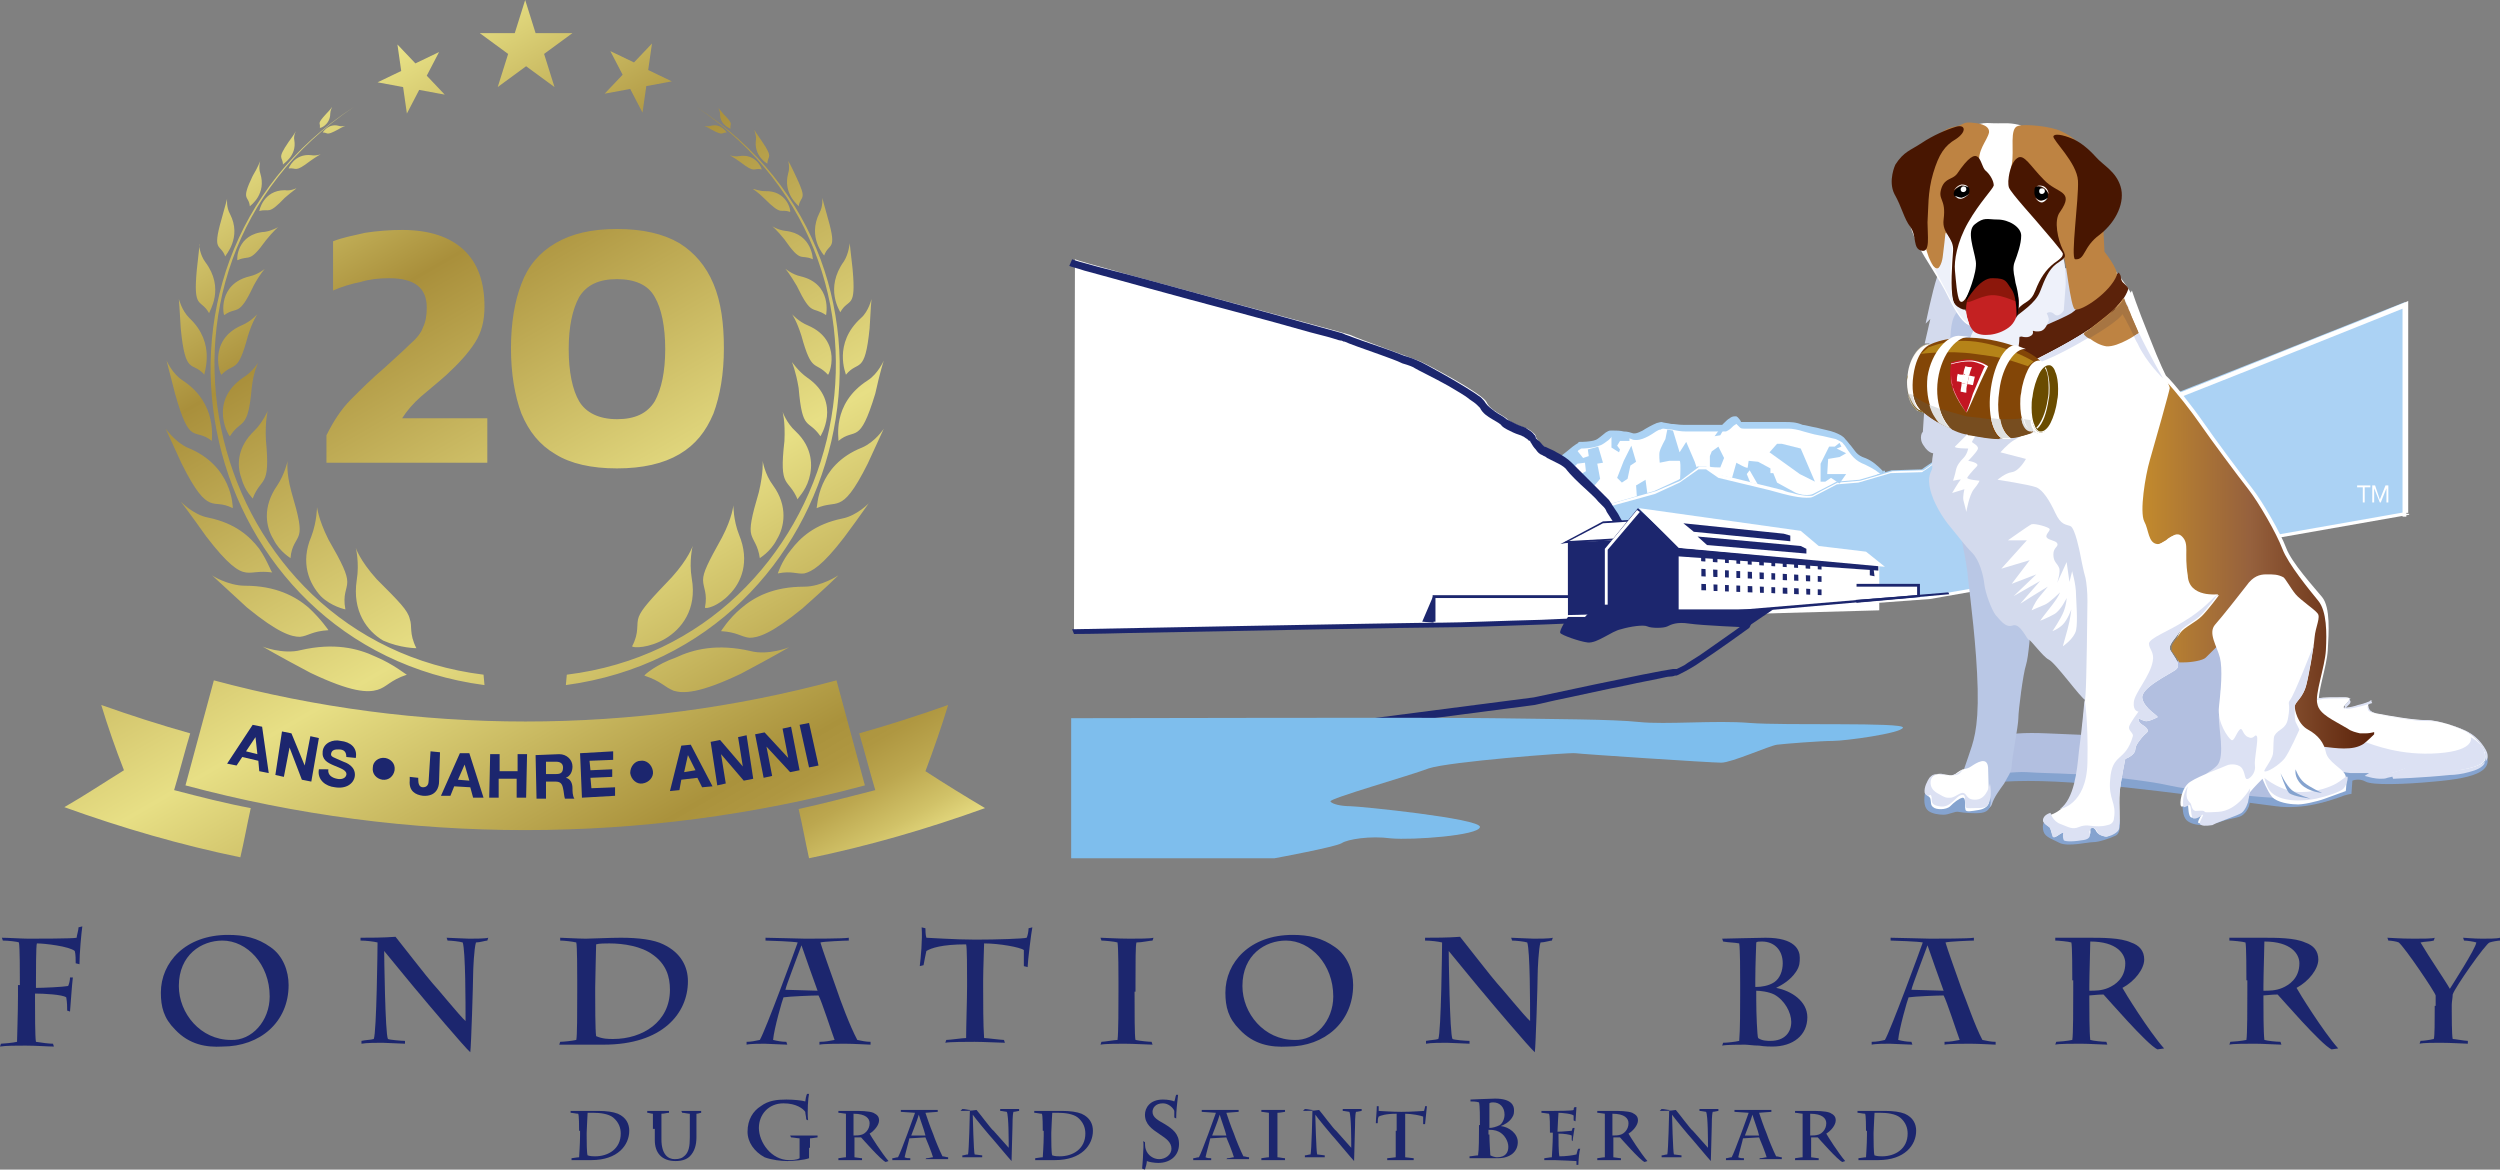 <?xml version="1.0" encoding="UTF-8" standalone="no"?>
<svg
   xmlns:dc="http://purl.org/dc/elements/1.1/"
   xmlns:cc="http://creativecommons.org/ns#"
   xmlns:rdf="http://www.w3.org/1999/02/22-rdf-syntax-ns#"
   xmlns:svg="http://www.w3.org/2000/svg"
   xmlns="http://www.w3.org/2000/svg"
   xmlns:xlink="http://www.w3.org/1999/xlink"
   xmlns:sodipodi="http://sodipodi.sourceforge.net/DTD/sodipodi-0.dtd"
   xmlns:inkscape="http://www.inkscape.org/namespaces/inkscape"
   version="1.1"
   id="Calque_1"
   x="0px"
   y="0px"
   viewBox="0 0 264.2 123.6"
   xml:space="preserve"
   sodipodi:docname="logo.svg"
   width="264.2"
   height="123.6"
   inkscape:version="1.0.2 (e86c870879, 2021-01-15)"><rect x="0" y="0" width="264.2" height="123.6" fill="#808080" stroke="none"/><defs
   id="defs415" /><sodipodi:namedview
   pagecolor="#ffffff"
   bordercolor="#666666"
   borderopacity="1"
   objecttolerance="10"
   gridtolerance="10"
   guidetolerance="10"
   inkscape:pageopacity="0"
   inkscape:pageshadow="2"
   inkscape:window-width="1920"
   inkscape:window-height="1129"
   id="namedview413"
   showgrid="false"
   inkscape:zoom="2.8551269"
   inkscape:cx="135.91094"
   inkscape:cy="48.296954"
   inkscape:window-x="-8"
   inkscape:window-y="-8"
   inkscape:window-maximized="1"
   inkscape:current-layer="Calque_1"
   fit-margin-top="0"
   fit-margin-left="0"
   fit-margin-right="0"
   fit-margin-bottom="0" />
<style
   type="text/css"
   id="style2">
	.st0{fill:#1C266E;}
	.st1{fill:#85A3CF;}
	.st2{fill:#FFFFFF;}
	.st3{fill:#ABD2F4;}
	.st4{fill:#7EBEED;}
	.st5{fill:#B2BFE0;}
	.st6{fill:#B9C7E5;}
	.st7{fill:#DCE1F3;}
	
		.st8{clip-path:url(#SVGID_00000113318969463078569060000014997641142588533634_);fill:url(#SVGID_00000044138732458342232180000016185318599689251257_);}
	.st9{fill:#D3DAED;}
	.st10{fill:#616261;}
	.st11{fill:#5B220A;}
	.st12{fill:#EEF1FA;}
	.st13{fill:#BE8342;}
	.st14{fill:#481601;}
	.st15{fill:#C42122;}
	.st16{fill:#8C170B;}
	.st17{fill:#FEFCFA;}
	.st18{fill:#8A6409;}
	.st19{fill:#834607;}
	.st20{fill:#B58318;}
	.st21{fill:#6A4C00;}
	.st22{fill:#DFE0E0;}
	.st23{fill:#DFDEDD;}
	.st24{fill:#7C6225;}
	.st25{fill:#774D1F;}
	.st26{fill:#C0C5D2;}
	.st27{fill:#C31622;}
	.st28{fill:#4F1D0A;}
	.st29{fill:#A77542;}
	.st30{fill:url(#SVGID_00000000199262684655005610000013317446155726547887_);}
</style>
<path
   class="st0"
   d="m 62,120.1 c 0,0.4 0,1.8 0.1,2 0.3,0.1 0.6,0.1 0.8,0.1 1.4,0 2.7,-0.8 2.7,-2.4 0,-0.6 -0.2,-1.2 -0.8,-1.7 -0.5,-0.4 -1.4,-0.5 -2.1,-0.5 -0.2,0 -0.5,0 -0.6,0 0,0.1 -0.1,1.8 -0.1,2.1 z m -0.8,-0.6 c 0,-0.3 0,-1.7 -0.1,-1.8 -0.2,0 -0.6,-0.1 -0.8,-0.1 v -0.2 c 0.1,0 0.9,0 1.2,0 0.3,0 1.1,0 1.7,0 0.9,0 1.6,0.1 2.1,0.3 0.9,0.4 1.2,1.1 1.2,1.8 0,1.5 -1.2,3.1 -4,3.1 -0.4,0 -2,0 -2.1,0 v -0.2 c 0.1,0 0.6,-0.1 0.8,-0.1 0,-0.1 0.1,-1.4 0.1,-2.3 v -0.5 z"
   id="path4" />
<path
   class="st0"
   d="m 69,119.3 c 0,-0.7 0,-1.4 0,-1.6 -0.2,0 -0.4,-0.1 -0.6,-0.1 v -0.2 c 0.2,0 0.7,0 1.2,0 0.3,0 0.9,0 1.1,0 v 0.2 c -0.2,0 -0.5,0.1 -0.8,0.1 0,0.1 0,1.1 0,1.7 v 1 c 0,1.6 0.7,2.1 1.4,2.1 0.5,0 0.8,-0.1 1.1,-0.4 0.4,-0.4 0.5,-1 0.5,-1.9 v -0.7 c 0,-0.2 0,-1.6 0,-1.8 -0.2,0 -0.6,-0.1 -0.8,-0.1 L 72,117.4 c 0.2,0 0.7,0 1.2,0 0.4,0 0.8,0 0.9,0 v 0.2 c -0.1,0 -0.3,0.1 -0.5,0.1 0,0.1 0,1 0,1.2 v 0.4 c 0,0.3 0,0.6 0,0.9 0,0.8 -0.2,1.5 -0.7,2 -0.3,0.3 -0.8,0.5 -1.5,0.5 -1.5,0 -2.2,-0.9 -2.2,-2.2 v -1.2 z"
   id="path6" />
<path
   class="st0"
   d="m 85.5,121.3 c 0,0.3 0,0.8 0,1.1 -0.5,0.2 -1.7,0.3 -2.3,0.3 -0.6,0 -1.6,-0.1 -2.4,-0.4 -1.1,-0.6 -1.8,-1.6 -1.8,-2.7 0,-1.3 0.6,-2.2 1.4,-2.7 0.8,-0.6 1.7,-0.7 2.7,-0.7 0.8,0 1.7,0.1 2,0.2 0,-0.1 0.1,-0.7 0.2,-0.8 h 0.2 c -0.1,0.4 -0.2,1.9 -0.1,2.8 l -0.2,-0.1 c 0,-0.3 -0.1,-0.6 -0.1,-0.8 -0.2,-0.3 -0.9,-0.9 -2.3,-0.9 -1.6,0 -2.6,1.2 -2.6,2.6 0,1.5 1.3,3.4 3.2,3.4 0.2,0 0.8,0 1.1,-0.2 0,-0.1 0,-0.4 0,-0.9 V 121 c 0,-0.3 0,-0.6 0,-0.7 -0.2,0 -0.7,-0.1 -0.9,-0.1 L 83.5,120 c 0.5,0 1.2,0 1.5,0 0.4,0 1.3,0 1.4,0 v 0.2 c -0.1,0 -0.6,0.1 -0.8,0.1 0,0.2 0,0.7 0,1 v 0 z"
   id="path8" />
<path
   class="st0"
   d="m 90.2,120 c 0.3,0 0.6,0 0.9,-0.1 0.3,-0.1 0.8,-0.5 0.8,-1.2 0,-0.5 -0.4,-1 -1.7,-1 0,0.3 0,1.6 0,2.1 z m -0.8,-0.5 c 0,-0.3 0,-1.7 0,-1.8 -0.1,0 -0.6,-0.1 -0.8,-0.1 v -0.2 h 1.6 c 0.7,0 1.6,0 2.1,0.2 0.4,0.2 0.6,0.4 0.6,0.8 0,0.5 -0.5,1.1 -1,1.4 0.1,0.2 1.3,2.1 2,2.9 l -0.3,0.1 c -0.5,-0.2 -2.5,-2.5 -2.6,-2.6 -0.3,0 -0.6,0 -0.7,0 v 0.2 c 0,0.5 0,1.6 0,1.9 0.1,0 0.6,0.1 0.8,0.1 v 0.2 c -0.2,0 -0.9,0 -1.3,0 -0.3,0 -1.1,0 -1.2,0 v -0.2 c 0.1,0 0.6,-0.1 0.8,-0.1 0,-0.2 0,-1.6 0,-2.4 z"
   id="path10" />
<path
   class="st0"
   d="m 97.1,117.8 v 0 c -0.2,0.7 -0.7,1.9 -0.8,2.2 h 1.5 c -0.1,-0.5 -0.6,-1.8 -0.7,-2.2 m 0.8,4.6 c 0.3,0 0.5,-0.1 0.7,-0.1 -0.1,-0.4 -0.7,-1.9 -0.8,-2.1 -0.3,0 -1.4,0.1 -1.7,0.1 0,0.1 -0.4,1.5 -0.5,2 0.2,0.1 0.4,0.1 0.6,0.1 v 0.2 c -0.2,0 -0.9,0 -1.1,0 -0.2,0 -0.7,0 -0.8,0 v -0.2 c 0.2,0 0.4,-0.1 0.6,-0.1 0.3,-0.5 1.7,-4.4 1.8,-4.7 -0.2,0 -1.3,-0.1 -1.5,-0.1 v -0.2 c 0.2,0 1.8,0 1.9,0 0.3,0 1.8,0 2,0 v 0.2 c -0.2,0 -1.2,0.1 -1.3,0.1 0.1,0.3 0.5,1.5 0.8,2.2 0.2,0.6 0.7,1.8 1,2.4 0.2,0 0.4,0.1 0.6,0.1 v 0.2 c -0.1,0 -0.8,0 -1.2,0 -0.2,0 -1,0 -1.2,0 z"
   id="path12" />
<path
   class="st0"
   d="m 101.5,117.4 c 0.4,0 1.1,0 1.7,-0.1 0.2,0.2 1.6,2.1 1.8,2.2 0.2,0.2 1.4,1.6 1.6,1.8 0,-0.8 0,-3.4 -0.2,-3.8 -0.1,0 -0.5,-0.1 -0.7,-0.1 v -0.2 c 0.1,0 0.9,0 1.1,0 0.2,0 0.8,0 0.9,0 v 0.2 c -0.1,0 -0.4,0.1 -0.6,0.1 -0.1,0.3 -0.1,1.3 -0.1,1.5 0,0.3 -0.1,3.4 -0.1,3.7 -0.2,-0.2 -2.2,-2.6 -2.4,-2.8 -0.1,-0.1 -1.5,-1.8 -1.7,-2.1 0,0.1 0.1,4 0.2,4.2 0.1,0 0.7,0.1 0.8,0.1 v 0.2 c -0.1,0 -0.9,0 -1.1,0 -0.2,0 -0.8,0 -1,0 v -0.2 c 0.2,0 0.4,-0.1 0.6,-0.1 0.1,-0.3 0.2,-4.4 0.2,-4.7 -0.2,0 -0.5,-0.1 -0.8,-0.1 z"
   id="path14" />
<path
   class="st0"
   d="m 111.1,120.1 c 0,0.4 0,1.8 0.1,2 0.3,0.1 0.6,0.1 0.8,0.1 1.4,0 2.7,-0.8 2.7,-2.4 0,-0.6 -0.2,-1.2 -0.8,-1.7 -0.5,-0.4 -1.4,-0.5 -2.1,-0.5 -0.2,0 -0.5,0 -0.6,0 0,0.1 -0.1,1.8 -0.1,2.1 z m -0.9,-0.6 c 0,-0.3 0,-1.7 -0.1,-1.8 -0.2,0 -0.6,-0.1 -0.8,-0.1 v -0.2 c 0.1,0 0.9,0 1.2,0 0.3,0 1.1,0 1.7,0 0.9,0 1.6,0.1 2.1,0.3 0.9,0.4 1.2,1.1 1.2,1.8 0,1.5 -1.2,3.1 -4,3.1 -0.4,0 -2,0 -2.1,0 v -0.2 c 0.1,0 0.6,-0.1 0.8,-0.1 0,-0.1 0.1,-1.4 0.1,-2.3 v -0.5 z"
   id="path16" />
<path
   class="st0"
   d="m 120.7,123.5 c 0,-0.1 0.1,-1.1 0.1,-1.5 0,-0.2 0.1,-1.2 0,-1.4 l 0.2,0.1 c 0,0.1 0,0.6 0.1,0.8 0.2,0.6 0.8,1 1.4,1 0.7,0 1.3,-0.5 1.3,-1.1 0,-0.7 -0.6,-1.1 -1.2,-1.5 -0.9,-0.6 -1.6,-1.1 -1.6,-2.1 0,-0.7 0.5,-1.6 1.9,-1.6 0.5,0 1,0.1 1.2,0.2 0.1,-0.2 0.1,-0.5 0.2,-0.7 h 0.2 c -0.1,0.9 -0.2,1.7 -0.2,2.5 l -0.2,-0.1 c 0,-0.3 0,-0.5 0,-0.7 -0.1,-0.3 -0.6,-0.8 -1.2,-0.8 -0.8,0 -1.1,0.5 -1.1,0.9 0,0.6 0.6,0.9 1.3,1.3 0.8,0.5 1.5,1 1.5,2.1 0,1.3 -1,2 -2.2,2 -0.4,0 -1,-0.1 -1.2,-0.2 0,0.2 -0.1,0.6 -0.2,0.9 z"
   id="path18" />
<path
   class="st0"
   d="m 128.9,117.8 v 0 c -0.2,0.7 -0.7,1.9 -0.8,2.2 h 1.5 c -0.1,-0.5 -0.6,-1.8 -0.7,-2.2 m 0.8,4.6 c 0.3,0 0.5,-0.1 0.7,-0.1 -0.1,-0.4 -0.7,-1.9 -0.8,-2.1 -0.3,0 -1.4,0.1 -1.7,0.1 0,0.1 -0.4,1.5 -0.5,2 0.2,0.1 0.4,0.1 0.6,0.1 v 0.2 c -0.2,0 -0.9,0 -1.1,0 -0.2,0 -0.7,0 -0.8,0 v -0.2 c 0.2,0 0.4,-0.1 0.6,-0.1 0.3,-0.5 1.7,-4.4 1.8,-4.7 -0.2,0 -1.3,-0.1 -1.5,-0.1 v -0.2 c 0.2,0 1.7,0 1.9,0 0.3,0 1.8,0 2,0 v 0.2 c -0.2,0 -1.2,0.1 -1.3,0.1 0.1,0.3 0.5,1.5 0.8,2.2 0.2,0.6 0.7,1.8 1,2.4 0.2,0 0.4,0.1 0.6,0.1 v 0.2 c -0.1,0 -0.8,0 -1.2,0 -0.2,0 -1,0 -1.2,0 z"
   id="path20" />
<path
   class="st0"
   d="m 135,120 c 0,1 0,2.2 0,2.3 0.2,0 0.6,0.1 0.8,0.1 v 0.2 c -0.2,0 -0.9,0 -1.4,0 -0.2,0 -0.9,0 -1.1,0 v -0.2 c 0.1,0 0.6,-0.1 0.8,-0.1 0,-0.3 0,-1.7 0,-2.4 v -0.4 c 0,-0.2 0,-1.6 0,-1.9 -0.1,0 -0.6,-0.1 -0.8,-0.1 v -0.2 c 0.1,0 0.8,0 1.4,0 0.4,0 1,0 1.1,0 v 0.2 c -0.1,0 -0.5,0.1 -0.8,0.1 0,0.1 0,1 0,1.9 z"
   id="path22" />
<path
   class="st0"
   d="m 137.7,117.4 c 0.4,0 1.1,0 1.7,-0.1 0.2,0.2 1.6,2.1 1.8,2.2 0.2,0.2 1.4,1.6 1.6,1.8 0,-0.8 0,-3.4 -0.2,-3.8 -0.1,0 -0.5,-0.1 -0.7,-0.1 v -0.2 c 0.1,0 0.9,0 1.1,0 0.2,0 0.8,0 0.9,0 v 0.2 c -0.1,0 -0.4,0.1 -0.6,0.1 -0.1,0.3 -0.1,1.3 -0.1,1.5 0,0.3 -0.1,3.4 -0.1,3.7 -0.2,-0.2 -2.2,-2.6 -2.4,-2.8 -0.1,-0.1 -1.5,-1.8 -1.7,-2.1 0,0.1 0.1,4 0.2,4.2 0.1,0 0.7,0.1 0.8,0.1 v 0.2 c -0.1,0 -0.9,0 -1.1,0 -0.2,0 -0.8,0 -1,0 v -0.2 c 0.2,0 0.4,-0.1 0.6,-0.1 0.1,-0.3 0.2,-4.4 0.2,-4.7 -0.2,0 -0.5,-0.1 -0.8,-0.1 z"
   id="path24" />
<path
   class="st0"
   d="m 147.6,119.5 c 0,-0.5 0,-1.6 0,-1.8 -1.2,0 -1.7,0.2 -1.9,0.3 -0.1,0.2 -0.1,0.4 -0.1,0.7 h -0.2 c 0,-0.4 0.1,-1.3 0.1,-1.8 h 0.2 c 0,0.1 0,0.3 0,0.5 0.1,0 1.4,0.1 2.4,0.1 1.1,0 2.3,-0.1 2.4,-0.1 0,-0.1 0.1,-0.3 0.1,-0.5 h 0.2 c 0,0.2 -0.2,1.7 -0.2,1.9 h -0.2 c 0,-0.3 0,-0.6 0,-0.8 -0.2,-0.1 -1.2,-0.3 -1.9,-0.3 0,0.2 0,1.3 0,1.8 v 0.3 c 0,0.6 0,1.9 0,2.5 0.1,0 0.8,0.1 0.9,0.1 v 0.2 c -0.2,0 -1,0 -1.4,0 -0.3,0 -1.2,0 -1.4,0 v -0.2 c 0.2,0 0.8,-0.1 0.9,-0.1 0,-0.6 0,-1.8 0,-2.5 v -0.3 z"
   id="path26" />
<path
   class="st0"
   d="m 157.4,119.9 c 0,0.8 0.1,2.1 0.1,2.2 0.2,0.1 0.5,0.2 0.7,0.2 0.9,0 1.2,-0.5 1.2,-1.1 0,-0.6 -0.4,-1.3 -1,-1.6 -0.4,-0.2 -0.8,-0.2 -1.1,-0.2 v 0.5 z m 0,-0.7 c 0.3,0 0.7,-0.1 1.1,-0.3 0.3,-0.2 0.5,-0.7 0.5,-1.1 0,-0.8 -0.5,-1.3 -1.2,-1.3 -0.1,0 -0.3,0 -0.4,0.1 0,0.1 0,1.4 0,2.2 z m -1,-0.3 c 0,-0.7 0,-2.1 -0.1,-2.4 -0.3,-0.1 -0.7,-0.1 -0.9,-0.1 v -0.2 c 0.3,0 2,-0.1 2.6,-0.1 1.8,0 2,0.8 2,1.2 0,0.3 0,0.5 -0.2,0.8 -0.3,0.5 -0.9,0.8 -1.2,0.9 v 0 c 0.9,0.1 1.8,0.8 1.8,1.7 0,1 -0.8,1.7 -2.1,1.7 -0.1,0 -0.4,0 -0.8,0 -0.3,0 -0.6,0 -0.8,0 -0.2,0 -1.1,0 -1.4,0 v -0.2 c 0.2,0 0.7,-0.1 0.9,-0.1 0.1,-0.6 0.1,-2 0.1,-2.8 v -0.4 z"
   id="path28" />
<path
   class="st0"
   d="m 163.8,119.7 c 0,-0.7 0,-1.8 -0.1,-2 -0.1,0 -0.6,-0.1 -0.8,-0.1 v -0.2 c 0.2,0 0.4,0 0.7,0 0.2,0 0.5,0 0.6,0 0.2,0 2,0 2.1,-0.1 0,-0.1 0,-0.2 0.1,-0.3 h 0.2 c 0,0.2 -0.1,1.3 -0.1,1.5 l -0.2,-0.1 c 0,-0.1 0,-0.4 0,-0.5 -0.1,-0.2 -1.3,-0.3 -1.6,-0.3 0,0.1 -0.1,1.5 -0.1,1.9 v 0.1 c 0.6,0 1.3,-0.1 1.5,-0.1 l 0.1,-0.3 h 0.2 c 0,0.1 -0.2,1.1 -0.2,1.4 l -0.1,-0.1 c 0,-0.2 0,-0.3 0,-0.5 -0.2,-0.1 -0.8,-0.2 -1.4,-0.2 v 0.1 c 0,0.4 0,2 0.1,2.3 0.7,0 1.4,-0.1 1.8,-0.2 0.1,-0.3 0.1,-0.5 0.2,-0.6 h 0.2 c -0.1,0.2 -0.2,1.3 -0.2,1.7 h -0.2 c 0,-0.2 0,-0.3 0,-0.4 -0.2,0 -1.8,-0.1 -2.3,-0.1 -0.2,0 -0.8,0 -1.1,0 v -0.2 c 0.1,0 0.6,-0.1 0.8,-0.1 0,-0.1 0.1,-1.5 0.1,-2.3 v -0.3 z"
   id="path30" />
<path
   class="st0"
   d="m 170.4,120 c 0.3,0 0.6,0 0.9,-0.1 0.3,-0.1 0.8,-0.5 0.8,-1.2 0,-0.5 -0.4,-1 -1.7,-1 0,0.3 0,1.6 0,2.1 z m -0.8,-0.5 c 0,-0.3 0,-1.7 0,-1.8 -0.1,0 -0.6,-0.1 -0.8,-0.1 v -0.2 h 1.6 c 0.7,0 1.6,0 2.1,0.2 0.4,0.2 0.6,0.4 0.6,0.8 0,0.5 -0.5,1.1 -1,1.4 0.1,0.2 1.3,2.1 2,2.9 l -0.3,0.1 c -0.5,-0.2 -2.5,-2.5 -2.6,-2.6 -0.3,0 -0.6,0 -0.7,0 v 0.2 c 0,0.5 0,1.6 0,1.9 0.1,0 0.6,0.1 0.8,0.1 v 0.2 c -0.2,0 -0.9,0 -1.3,0 -0.3,0 -1.1,0 -1.2,0 v -0.2 c 0.1,0 0.6,-0.1 0.8,-0.1 0,-0.2 0,-1.6 0,-2.4 z"
   id="path32" />
<path
   class="st0"
   d="m 175.4,117.4 c 0.4,0 1.1,0 1.7,-0.1 0.2,0.2 1.6,2.1 1.8,2.2 0.2,0.2 1.4,1.6 1.6,1.8 0,-0.8 0,-3.4 -0.2,-3.8 -0.1,0 -0.5,-0.1 -0.7,-0.1 v -0.2 c 0.1,0 0.9,0 1.1,0 0.2,0 0.8,0 0.9,0 v 0.2 c -0.1,0 -0.4,0.1 -0.6,0.1 -0.1,0.3 -0.1,1.3 -0.1,1.5 0,0.3 -0.1,3.4 -0.1,3.7 -0.2,-0.2 -2.2,-2.6 -2.4,-2.8 -0.1,-0.1 -1.5,-1.8 -1.7,-2.1 0,0.1 0.1,4 0.2,4.2 0.1,0 0.7,0.1 0.8,0.1 v 0.2 c -0.1,0 -0.9,0 -1.1,0 -0.2,0 -0.8,0 -1,0 v -0.2 c 0.2,0 0.4,-0.1 0.6,-0.1 0.1,-0.3 0.2,-4.4 0.2,-4.7 -0.2,0 -0.5,-0.1 -0.8,-0.1 z"
   id="path34" />
<path
   class="st0"
   d="m 185.2,117.8 v 0 c -0.2,0.7 -0.7,1.9 -0.8,2.2 h 1.5 c -0.1,-0.5 -0.6,-1.8 -0.7,-2.2 m 0.8,4.6 c 0.3,0 0.5,-0.1 0.7,-0.1 -0.1,-0.4 -0.7,-1.9 -0.8,-2.1 -0.3,0 -1.4,0.1 -1.7,0.1 0,0.1 -0.4,1.5 -0.5,2 0.2,0.1 0.4,0.1 0.6,0.1 v 0.2 c -0.2,0 -0.9,0 -1.1,0 -0.2,0 -0.7,0 -0.8,0 v -0.2 c 0.2,0 0.4,-0.1 0.6,-0.1 0.3,-0.5 1.7,-4.4 1.8,-4.7 -0.2,0 -1.3,-0.1 -1.5,-0.1 v -0.2 c 0.2,0 1.7,0 1.9,0 0.3,0 1.8,0 2,0 v 0.2 c -0.2,0 -1.2,0.1 -1.3,0.1 0.1,0.3 0.5,1.5 0.8,2.2 0.2,0.6 0.7,1.8 1,2.4 0.2,0 0.4,0.1 0.6,0.1 v 0.2 c -0.1,0 -0.8,0 -1.2,0 -0.2,0 -1,0 -1.2,0 z"
   id="path36" />
<path
   class="st0"
   d="m 191.3,120 c 0.3,0 0.6,0 0.9,-0.1 0.3,-0.1 0.8,-0.5 0.8,-1.2 0,-0.5 -0.4,-1 -1.7,-1 0,0.3 0,1.6 0,2.1 z m -0.8,-0.5 c 0,-0.3 0,-1.7 0,-1.8 -0.1,0 -0.6,-0.1 -0.8,-0.1 v -0.2 h 1.6 c 0.7,0 1.6,0 2.1,0.2 0.4,0.2 0.6,0.4 0.6,0.8 0,0.5 -0.5,1.1 -1,1.4 0.1,0.2 1.3,2.1 2,2.9 l -0.3,0.1 c -0.5,-0.2 -2.5,-2.5 -2.6,-2.6 -0.3,0 -0.6,0 -0.7,0 v 0.2 c 0,0.5 0,1.6 0,1.9 0.1,0 0.6,0.1 0.8,0.1 v 0.2 c -0.2,0 -0.9,0 -1.3,0 -0.3,0 -1.1,0 -1.2,0 v -0.2 c 0.1,0 0.6,-0.1 0.8,-0.1 0,-0.2 0,-1.6 0,-2.4 z"
   id="path38" />
<path
   class="st0"
   d="m 198,120.1 c 0,0.4 0,1.8 0.1,2 0.3,0.1 0.6,0.1 0.8,0.1 1.4,0 2.7,-0.8 2.7,-2.4 0,-0.6 -0.2,-1.2 -0.8,-1.7 -0.5,-0.4 -1.4,-0.5 -2.1,-0.5 -0.2,0 -0.5,0 -0.6,0 0,0.1 -0.1,1.8 -0.1,2.1 z m -0.8,-0.6 c 0,-0.3 0,-1.7 -0.1,-1.8 -0.2,0 -0.6,-0.1 -0.8,-0.1 v -0.2 c 0.1,0 0.9,0 1.2,0 0.3,0 1.1,0 1.7,0 0.9,0 1.6,0.1 2.1,0.3 0.9,0.4 1.2,1.1 1.2,1.8 0,1.5 -1.2,3.1 -4,3.1 -0.4,0 -2,0 -2.1,0 v -0.2 c 0.1,0 0.6,-0.1 0.8,-0.1 0,-0.1 0.1,-1.4 0.1,-2.3 v -0.5 z"
   id="path40" />
<path
   class="st0"
   d="m 2.1,104.1 c 0,-1.4 0,-4 -0.1,-4.5 C 1.8,99.5 0.8,99.4 0.3,99.4 L 0.2,99.1 c 0.6,0 2.2,0.1 2.8,0.1 0.7,0 4.8,0 5.1,-0.1 0,-0.2 0.2,-0.8 0.2,-1.1 l 0.4,-0.1 c -0.1,0.7 -0.3,2.8 -0.3,4 L 8,101.8 c 0,-0.3 0,-1 -0.1,-1.3 -0.6,-0.5 -3.2,-0.8 -4,-0.8 -0.1,0.2 -0.1,3.1 -0.1,4.3 v 0.4 c 0.8,0 2.9,-0.1 3.4,-0.2 0.1,-0.2 0.2,-0.6 0.2,-0.9 h 0.3 c -0.1,0.8 -0.2,2.4 -0.3,3.6 l -0.3,-0.1 c 0,-0.3 0,-0.9 -0.1,-1.4 C 6.6,105.1 4.6,105 3.7,105 v 0.5 c 0,1.3 0,4.2 0.1,4.6 0.6,0.1 1.4,0.2 1.8,0.2 l 0.1,0.3 c -0.6,0 -1.9,-0.1 -3,-0.1 -0.9,0 -2.1,0 -2.7,0.1 l 0.1,-0.3 c 0.2,0 1.3,-0.1 1.7,-0.2 0,-0.4 0.1,-3 0.1,-4.8 v -1.2 z"
   id="path42" />
<path
   class="st0"
   d="m 28.5,105.3 c 0,-3.4 -2.4,-5.9 -5,-5.9 -2.2,0 -4.6,1.5 -4.6,4.8 0,2.9 2.3,5.7 5.5,5.7 2.2,0.1 4.1,-2 4.1,-4.6 m -10,3.5 c -1.2,-1.2 -1.5,-2.4 -1.5,-3.9 0,-3.2 2.6,-6.1 7.1,-6.1 1.7,0 3.1,0.3 4.5,1.3 1.3,0.9 1.9,2.5 1.9,4 0,3.9 -3,6.5 -7,6.5 -1.7,0.1 -3.5,-0.2 -5,-1.8"
   id="path44" />
<path
   class="st0"
   d="m 38.1,99.1 c 0.9,0 2.4,0 3.7,-0.1 0.4,0.5 3.6,4.6 3.9,4.9 0.4,0.4 3,3.6 3.5,4 0,-1.8 0,-7.4 -0.3,-8.3 -0.3,-0.1 -1.2,-0.2 -1.6,-0.2 l -0.1,-0.3 c 0.3,0 2,0.1 2.4,0.1 0.4,0 1.7,0 2,-0.1 l -0.1,0.3 c -0.2,0 -0.8,0.2 -1.2,0.2 -0.2,0.6 -0.3,2.9 -0.3,3.4 0,0.8 -0.2,7.5 -0.3,8.2 -0.5,-0.4 -4.9,-5.6 -5.3,-6.1 -0.2,-0.2 -3.3,-4 -3.8,-4.6 0,0.3 0.1,8.8 0.4,9.3 0.2,0.1 1.5,0.2 1.8,0.2 v 0.3 c -0.3,0 -2,-0.1 -2.4,-0.1 -0.5,0 -1.7,0 -2.2,0.1 V 110 c 0.4,-0.1 1,-0.1 1.3,-0.2 0.3,-0.7 0.4,-9.7 0.4,-10.2 -0.4,-0.1 -1.2,-0.2 -1.8,-0.2 z"
   id="path46" />
<path
   class="st0"
   d="m 62.9,105 c 0,0.9 0,3.9 0.1,4.5 0.7,0.3 1.3,0.3 1.8,0.3 3.1,0 6,-1.8 6,-5.2 0,-1.4 -0.4,-2.7 -1.8,-3.7 -1.2,-0.9 -3.1,-1.2 -4.6,-1.2 -0.4,0 -1.1,0 -1.4,0.1 0,0.2 -0.1,3.9 -0.1,4.6 z M 61,103.6 c 0,-0.7 0,-3.7 -0.1,-4 -0.4,-0.1 -1.3,-0.2 -1.7,-0.2 v -0.3 c 0.2,0 2,0.1 2.7,0.1 0.6,0 2.5,-0.1 3.7,-0.1 1.9,0 3.5,0.2 4.5,0.7 1.9,0.9 2.6,2.4 2.6,3.9 0,3.4 -2.7,6.7 -8.9,6.7 -0.9,0 -4.3,0 -4.7,0 l 0.1,-0.3 c 0.3,0 1.3,-0.1 1.7,-0.2 0.1,-0.3 0.1,-3.1 0.1,-5 z"
   id="path48" />
<path
   class="st0"
   d="m 84.7,99.9 v 0 c -0.5,1.4 -1.6,4.2 -1.7,4.7 l 3.4,0.1 C 86,103.6 85,100.8 84.7,99.9 m 1.9,10.2 c 0.6,0 1.1,-0.1 1.6,-0.2 -0.3,-0.8 -1.4,-4.2 -1.7,-4.7 -0.6,0 -3.1,0.1 -3.7,0.2 -0.1,0.2 -1,3.3 -1.1,4.5 0.4,0.1 0.9,0.2 1.4,0.2 l 0.1,0.3 c -0.5,0 -2,-0.1 -2.4,-0.1 -0.4,0 -1.5,0 -1.9,0.1 v -0.3 c 0.5,0 0.9,-0.1 1.4,-0.2 0.6,-1 3.8,-9.7 4,-10.3 -0.4,-0.1 -3,-0.2 -3.4,-0.2 v -0.3 c 0.5,0 4,0.1 4.2,0.1 0.7,0 4.1,0 4.6,-0.1 v 0.3 c -0.4,0 -2.7,0.1 -3,0.2 0.2,0.7 1.1,3.2 1.7,4.9 0.4,1.2 1.4,3.9 2.2,5.4 0.5,0.1 0.9,0.2 1.4,0.2 v 0.3 c -0.2,0 -1.8,-0.1 -2.7,-0.1 -0.5,0 -2.3,0 -2.7,0.1 z"
   id="path50" />
<path
   class="st0"
   d="m 102.2,103.7 c 0,-1.2 0,-3.6 -0.1,-3.9 -2.6,0 -3.7,0.4 -4.2,0.7 -0.1,0.4 -0.2,1 -0.3,1.5 l -0.4,0.1 c 0.1,-0.8 0.3,-2.8 0.2,-4.1 l 0.4,0.1 c 0,0.2 0,0.7 0.1,1 0.3,0 3,0.2 5.2,0.2 2.3,0 5.1,-0.1 5.4,-0.2 0.1,-0.2 0.2,-0.7 0.2,-1 l 0.4,-0.1 c -0.1,0.4 -0.5,3.7 -0.5,4.2 l -0.4,-0.1 c 0,-0.6 0,-1.3 0,-1.7 -0.4,-0.3 -2.6,-0.7 -4.2,-0.7 0,0.4 -0.1,2.8 -0.1,3.9 v 0.7 c 0,1.4 0,4.1 0.1,5.4 0.3,0 1.8,0.2 2.1,0.2 l 0.1,0.3 c -0.4,0 -2.3,-0.1 -3.2,-0.1 -0.7,0 -2.7,0 -3.1,0.1 l 0.1,-0.3 c 0.4,0 1.7,-0.2 2.1,-0.2 0,-1.3 0.1,-4 0.1,-5.4 z"
   id="path52" />
<path
   class="st0"
   d="m 119.9,104.8 c 0,2.1 0,4.8 0.1,5.1 0.4,0.1 1.4,0.2 1.7,0.2 l 0.1,0.3 c -0.4,0 -2,-0.1 -3,-0.1 -0.5,0 -2,0 -2.5,0.1 l 0.1,-0.3 c 0.3,0 1.4,-0.2 1.7,-0.2 0.1,-0.7 0.1,-3.7 0.1,-5.2 v -1 c 0,-0.5 0,-3.5 -0.1,-4.1 -0.3,-0.1 -1.4,-0.2 -1.7,-0.2 l -0.1,-0.3 c 0.3,0 1.8,0.1 3.1,0.1 0.8,0 2.2,0 2.5,-0.1 l -0.1,0.3 c -0.3,0 -1.1,0.2 -1.7,0.2 -0.1,0.3 -0.1,2.2 -0.1,4.2 v 1 z"
   id="path54" />
<path
   class="st0"
   d="m 140.9,105.3 c 0,-3.4 -2.4,-5.9 -5,-5.9 -2.2,0 -4.6,1.5 -4.6,4.8 0,2.9 2.3,5.7 5.5,5.7 2.2,0.1 4.1,-2 4.1,-4.6 m -9.9,3.5 c -1.2,-1.2 -1.5,-2.4 -1.5,-3.9 0,-3.2 2.6,-6.1 7.1,-6.1 1.7,0 3.1,0.3 4.5,1.3 1.3,0.9 1.9,2.5 1.9,4 0,3.9 -3,6.5 -6.9,6.5 -1.8,0.1 -3.6,-0.2 -5.1,-1.8"
   id="path56" />
<path
   class="st0"
   d="m 150.6,99.1 c 0.9,0 2.4,0 3.7,-0.1 0.4,0.5 3.6,4.6 3.9,4.9 0.4,0.4 3,3.6 3.5,4 0,-1.8 0,-7.4 -0.3,-8.3 -0.3,-0.1 -1.2,-0.2 -1.6,-0.2 l -0.1,-0.3 c 0.3,0 2,0.1 2.4,0.1 0.4,0 1.7,0 2,-0.1 l -0.1,0.3 c -0.2,0 -0.8,0.2 -1.2,0.2 -0.2,0.6 -0.3,2.9 -0.3,3.4 0,0.8 -0.2,7.5 -0.3,8.2 -0.5,-0.4 -4.9,-5.6 -5.3,-6.1 -0.2,-0.2 -3.3,-4 -3.8,-4.6 0,0.3 0.1,8.8 0.4,9.3 0.2,0.1 1.4,0.2 1.8,0.2 v 0.3 c -0.3,0 -2,-0.1 -2.4,-0.1 -0.5,0 -1.7,0 -2.2,0.1 V 110 c 0.5,-0.1 1,-0.1 1.3,-0.2 0.3,-0.7 0.4,-9.7 0.4,-10.2 -0.4,-0.1 -1.2,-0.2 -1.8,-0.2 z"
   id="path58" />
<path
   class="st0"
   d="m 185.6,105.7 c 0,1.4 0.1,3.8 0.2,4 0.4,0.3 1,0.3 1.3,0.3 1.5,0 2.2,-0.9 2.2,-2 0,-1 -0.7,-2.3 -1.8,-2.9 -0.6,-0.3 -1.5,-0.4 -1.9,-0.4 z m 0,-1.4 c 0.5,0 1.3,-0.1 1.9,-0.5 0.6,-0.4 0.9,-1.2 0.9,-2 0,-1.4 -0.9,-2.3 -2.2,-2.3 -0.3,0 -0.5,0 -0.6,0.1 0,0.2 -0.1,2.4 -0.1,3.9 v 0.8 z m -1.7,-0.3 c 0,-1.2 0,-3.7 -0.1,-4.3 -0.5,-0.1 -1.2,-0.1 -1.7,-0.2 L 182,99.2 c 0.5,0 3.6,-0.1 4.6,-0.1 3.1,0 3.6,1.3 3.6,2.1 0,0.5 0,0.9 -0.4,1.5 -0.6,0.9 -1.5,1.4 -2.1,1.7 v 0 c 1.6,0.3 3.3,1.4 3.3,3.1 0,1.9 -1.5,3.1 -3.7,3.1 -0.2,0 -0.8,0 -1.4,-0.1 -0.6,0 -1.2,-0.1 -1.5,-0.1 -0.4,0 -2,0 -2.4,0.1 l 0.1,-0.3 c 0.4,0 1.3,-0.1 1.7,-0.2 0.1,-1.1 0.1,-3.5 0.1,-4.9 z"
   id="path60" />
<path
   class="st0"
   d="m 203.7,99.9 v 0 c -0.5,1.4 -1.6,4.2 -1.7,4.7 l 3.4,0.1 c -0.4,-1.1 -1.4,-3.9 -1.7,-4.8 m 1.8,10.2 c 0.6,0 1.1,-0.1 1.6,-0.2 -0.3,-0.8 -1.4,-4.2 -1.7,-4.7 -0.6,0 -3.1,0.1 -3.7,0.2 -0.1,0.2 -1,3.3 -1.1,4.5 0.4,0.1 0.9,0.2 1.4,0.2 l 0.1,0.3 c -0.5,0 -2,-0.1 -2.4,-0.1 -0.4,0 -1.5,0 -1.9,0.1 v -0.3 c 0.5,0 1,-0.1 1.4,-0.2 0.6,-1 3.8,-9.7 4,-10.3 -0.4,-0.1 -3,-0.2 -3.4,-0.2 v -0.3 c 0.5,0 4,0.1 4.2,0.1 0.7,0 4.1,0 4.6,-0.1 v 0.3 c -0.4,0 -2.7,0.1 -3,0.2 0.2,0.7 1.1,3.2 1.7,4.9 0.5,1.2 1.4,3.9 2.2,5.4 0.5,0.1 0.9,0.2 1.4,0.2 v 0.3 c -0.2,0 -1.8,-0.1 -2.7,-0.1 -0.5,0 -2.3,0 -2.7,0.1 z"
   id="path62" />
<path
   class="st0"
   d="m 220.8,104.7 c 0.6,0 1.3,0 2,-0.3 0.7,-0.3 1.8,-1 1.8,-2.6 0,-1 -0.9,-2.3 -3.7,-2.3 0,0.7 -0.1,3.5 -0.1,4.7 z m -1.8,-1.1 c 0,-0.6 0,-3.7 -0.1,-4 -0.3,-0.1 -1.4,-0.2 -1.7,-0.2 v -0.3 h 3.5 c 1.5,0 3.4,0 4.5,0.5 0.9,0.3 1.4,0.9 1.4,1.8 0,1 -1,2.3 -2.3,3 0.2,0.4 2.8,4.6 4.4,6.4 l -0.7,0.1 c -1.1,-0.5 -5.4,-5.5 -5.7,-5.8 -0.6,0 -1.3,0.1 -1.5,0.1 v 0.4 c 0,1 0,3.5 0.1,4.3 0.3,0.1 1.3,0.2 1.7,0.2 l 0.1,0.3 c -0.4,0 -2,-0.1 -2.8,-0.1 -0.7,0 -2.4,0 -2.7,0.1 l 0.1,-0.3 c 0.2,0 1.3,-0.1 1.7,-0.2 0.1,-0.5 0.1,-3.6 0.1,-5.3 v -1 z"
   id="path64" />
<path
   class="st0"
   d="m 239.2,104.7 c 0.6,0 1.3,0 2,-0.3 0.7,-0.3 1.8,-1 1.8,-2.6 0,-1 -0.9,-2.3 -3.7,-2.3 0,0.7 -0.1,3.5 -0.1,4.7 z m -1.8,-1.1 c 0,-0.6 0,-3.7 -0.1,-4 -0.3,-0.1 -1.4,-0.2 -1.7,-0.2 v -0.3 h 3.5 c 1.5,0 3.4,0 4.5,0.5 0.9,0.3 1.4,0.9 1.4,1.8 0,1 -1,2.3 -2.3,3 0.2,0.4 2.8,4.6 4.4,6.4 l -0.7,0.1 c -1.1,-0.5 -5.4,-5.5 -5.7,-5.8 -0.6,0 -1.3,0.1 -1.5,0.1 v 0.4 c 0,1 0,3.5 0.1,4.3 0.3,0.1 1.3,0.2 1.7,0.2 l 0.1,0.3 c -0.4,0 -2,-0.1 -2.8,-0.1 -0.7,0 -2.4,0 -2.7,0.1 l 0.1,-0.3 c 0.2,0 1.3,-0.1 1.7,-0.2 0.1,-0.5 0.1,-3.6 0.1,-5.3 v -1 z"
   id="path66" />
<path
   class="st0"
   d="m 257.4,106.3 c 0,-0.2 0,-0.6 0,-1.1 -0.1,-0.4 -3.2,-5 -3.9,-5.6 -0.2,-0.1 -0.8,-0.2 -1.1,-0.2 l -0.1,-0.3 c 0.3,0 1.3,0.1 2.8,0.1 0.9,0 2,0 2.2,-0.1 l -0.1,0.3 c -0.3,0.1 -1,0.1 -1.4,0.2 1,1.7 2.6,4 3.1,4.9 0.3,-0.5 2.7,-4.2 2.8,-4.9 -0.3,-0.1 -1,-0.2 -1.3,-0.2 l -0.1,-0.3 c 0.2,0 1.1,0.1 2,0.1 0.7,0 1.6,0 1.9,-0.1 v 0.3 c -0.2,0 -0.8,0.1 -1.1,0.2 -0.4,0.1 -3.7,4.8 -3.9,5.5 0,0.3 -0.1,0.8 -0.1,1.1 v 0.6 c 0,0.4 0,2.6 0.1,3 0.2,0 1.3,0.2 1.6,0.2 v 0.3 c -0.3,0 -1.8,-0.1 -2.9,-0.1 -0.6,0 -1.8,0 -2.2,0.1 l 0.1,-0.3 c 0.3,0 1,-0.1 1.4,-0.2 0.1,-0.2 0.1,-2 0.1,-3 v -0.5 z"
   id="path68" />
<g
   id="g359"
   transform="translate(-80.3,-80)">
	<path
   class="st1"
   d="m 290.8,162.7 c 3.3,-0.3 6.7,-0.2 12.1,0.3 7.1,0.7 16.2,2 17.9,2.2 3,0.4 5.7,-0.6 6.6,-0.9 1,-0.4 1.4,-0.4 1.4,-0.4 l 0.1,-1.4 c 0,0 0.7,-0.3 1.4,0.1 0.7,0.4 4.1,0.3 7.2,0 4.7,-0.4 6.6,-1.2 5.3,-3.4 -0.7,-1.3 -23,0 -33.5,0 -10.5,0 -21.6,0.2 -20.5,1.2 1.2,0.9 2,2.3 2,2.3"
   id="path70" />
	<path
   class="st2"
   d="m 279.1,130.1 c -0.2,-0.2 -0.8,-0.9 -1.8,-1.3 -1,-0.4 -1.2,-0.9 -1.6,-1.4 -0.4,-0.5 -0.5,-0.9 -1.5,-1.3 -1,-0.3 -2.8,-0.6 -3.4,-0.8 -0.6,-0.2 -1.2,-0.3 -1.7,-0.3 h -4.7 c -0.3,0 -0.4,-0.5 -0.7,-0.6 -0.3,-0.1 -1.1,0.8 -1.3,0.9 -0.2,0.1 -3.1,0 -4.1,0 -1,0 -1.9,-0.3 -2.3,-0.3 -0.4,0 -1.5,0.6 -1.8,0.8 -0.4,0.2 -0.9,0.5 -1.4,0.3 -0.5,-0.2 -1.8,-0.3 -2.2,-0.3 -0.4,0.1 -0.9,0.8 -1.5,1 -0.6,0.2 -1.6,0.2 -1.8,0.2 -0.2,0 -2.5,1.9 -2.5,1.9 l -0.5,6.9 35.5,0.9 z"
   id="path72" />
	<path
   class="st3"
   d="m 279.1,130.1 0.2,-0.3 -0.2,-0.2 c -0.3,-0.3 -0.9,-0.9 -1.7,-1.2 -0.9,-0.3 -1,-0.7 -1.5,-1.3 -0.2,-0.2 -0.3,-0.4 -0.6,-0.7 -0.2,-0.3 -0.6,-0.5 -1.1,-0.7 -0.5,-0.2 -1.2,-0.3 -1.9,-0.5 -0.6,-0.1 -1.3,-0.3 -1.5,-0.3 -0.7,-0.3 -1.3,-0.3 -1.8,-0.3 h -4.7 v 0 0 0 0 0 0 0 0 0 0 l -0.1,-0.2 c -0.1,-0.1 -0.2,-0.3 -0.4,-0.4 h -0.2 c -0.2,0 -0.4,0.1 -0.5,0.2 -0.2,0.1 -0.4,0.3 -0.6,0.5 l -0.2,0.2 h -0.1 v 0 l 0.1,0.2 -0.1,-0.2 v 0 l 0.1,0.2 -0.1,-0.2 0.1,0.3 -0.1,-0.3 v 0 l 0.1,0.3 -0.1,-0.3 v 0 0 0 0 0 c -0.1,0 -0.4,0 -0.8,0 -1,0 -2.5,0 -3.2,0 -0.5,0 -0.9,-0.1 -1.3,-0.1 -0.4,-0.1 -0.7,-0.1 -1,-0.2 -0.2,0 -0.4,0.1 -0.5,0.1 -0.5,0.2 -1.2,0.6 -1.5,0.8 -0.2,0.1 -0.6,0.3 -0.8,0.3 h -0.2 c -0.3,-0.1 -0.6,-0.2 -1,-0.2 -0.4,-0.1 -0.8,-0.1 -1.1,-0.1 h -0.3 c -0.2,0 -0.3,0.1 -0.5,0.2 -0.4,0.3 -0.8,0.7 -1.1,0.8 -0.5,0.2 -1.5,0.2 -1.6,0.2 -0.2,0 -0.2,0 -0.2,0.1 -0.2,0.1 -0.3,0.2 -0.6,0.4 -0.7,0.6 -1.9,1.5 -1.9,1.5 l -0.1,0.1 -0.6,7.5 36.4,0.9 -0.8,-7.4 -0.1,-0.1 -0.3,0.4 h -0.4 l 0.7,6.3 -34.7,-0.9 0.5,-6.5 h -0.4 l 0.3,0.3 c 0,0 0.6,-0.5 1.2,-1 0.3,-0.2 0.6,-0.5 0.8,-0.7 l 0.3,-0.2 h 0.1 v 0 l -0.1,-0.3 v 0.3 c 0.1,0 0.1,0 0.1,0 l -0.1,-0.3 v 0.3 c 0.2,0 1.1,0 1.9,-0.3 0.4,-0.1 0.7,-0.4 1,-0.6 0.1,-0.1 0.2,-0.2 0.3,-0.3 l 0.1,-0.1 v 0 0 0 0 0 h 0.1 c 0.2,0 0.6,0 1,0.1 0.4,0.1 0.7,0.1 0.9,0.2 0.2,0.1 0.3,0.1 0.5,0.1 0.5,0 0.9,-0.2 1.3,-0.4 0.2,-0.1 0.5,-0.3 0.8,-0.5 0.2,-0.1 0.3,-0.2 0.5,-0.2 0.1,-0.1 0.3,-0.1 0.3,-0.1 0.1,0 0.5,0.1 0.9,0.1 0.4,0.1 0.9,0.2 1.5,0.2 0.7,0 2.2,0 3.2,0 0.3,0 0.5,0 0.6,0 h 0.2 0.2 l 0.2,-0.1 c 0.2,-0.1 0.4,-0.3 0.6,-0.5 l 0.3,-0.2 h 0.1 v 0 -0.1 0.1 0 -0.1 0.1 -0.2 l -0.1,0.2 h 0.1 v -0.2 l -0.1,0.2 v 0 0 0 0 0 c 0,0 0.1,0.1 0.2,0.2 l 0.2,0.2 c 0.1,0.1 0.3,0.1 0.4,0.1 h 4.7 c 0.4,0 1,0.1 1.6,0.3 0.4,0.1 1,0.3 1.6,0.4 0.6,0.1 1.3,0.3 1.8,0.4 0.4,0.2 0.7,0.3 0.8,0.5 0.2,0.2 0.3,0.4 0.5,0.7 0.3,0.4 0.7,1.1 1.8,1.5 0.4,0.2 0.8,0.4 1.1,0.6 0.1,0.1 0.3,0.2 0.4,0.3 l 0.3,0.3 -0.1,-0.2 h -0.4 z"
   id="path74" />
	<path
   class="st3"
   d="m 256.5,125.4 0.6,0.1 0.7,2.3 0.7,-1.1 0.9,2.1 0.3,0.9 -1.9,1.8 c 0,0 0.2,-2.8 0,-2.8 h -1.1 l -1,0.2 c 0,0 -0.1,-0.9 0,-1.2 0.1,-0.4 0.6,-1.3 0.6,-1.3 z"
   id="path76" />
	<path
   class="st3"
   d="m 266.1,128.8 1.3,0.7 v 0.5 h 0.3 l 0.4,1 2,1.1 1.5,0.5 -0.1,0.8 -4.8,-1.1 -1.5,-2.6 -0.3,0.4 c 0,0 0.7,1.7 0.6,1.5 -0.1,-0.3 -2.3,-0.6 -2.3,-0.6 l 0.6,-2.1 c 0,0 1.2,0.7 1.2,0.5 0,-0.1 0.1,-0.7 0.1,-0.7 z"
   id="path78" />
	<polygon
   class="st3"
   points="253.2,131.3 253.3,132.7 254.4,132.2 254.2,130.7 "
   id="polygon80" />
	<polygon
   class="st3"
   points="248.9,131.2 248.4,131.7 247.2,130.2 247.9,129.8 247.8,128.9 247,129 246.7,129.3 245.5,128.5 246.8,127.4 247.6,128.4 248.2,128.2 248.1,127.5 249.2,127.2 249.7,128.9 249.1,129 249.4,130.6 "
   id="polygon82" />
	<path
   class="st3"
   d="m 334.6,134.2 -50.5,8.9 -17.5,1.3 -11.8,-1.3 -4.5,-9.8 4.8,-1.4 2.6,-1.2 2,-1.4 h 0.9 l 1.4,0.9 5.4,1.3 1.1,0.3 c 0,0 2.6,0.8 3.4,0.4 0.8,-0.4 2.5,-1.3 2.5,-1.3 l 2.4,-0.2 3.4,-1 3.2,-0.1 c 0,0 1.9,-1.4 2.4,-1.4 0.5,-0.1 3.4,-0.1 3.4,-0.1 0,0 2.7,-1.5 3,-1.5 0.3,0 3.6,-0.1 4,-0.1 0.4,0 1.6,0.1 1.6,0.1 0,0 1.2,-0.9 1.7,-0.9 0.5,0 35,-13.8 35,-13.8 v 22.3 z"
   id="path84" />
	<path
   class="st2"
   d="m 334.6,134.2 v -0.1 l -50.5,8.9 -17.5,1.3 -11.7,-1.3 -4.4,-9.5 4.7,-1.3 2.6,-1.2 2,-1.4 h 0.8 l 1.3,0.9 5.4,1.3 1.1,0.3 v -0.1 0.1 c 0,0 1.7,0.5 2.8,0.5 0.3,0 0.5,0 0.7,-0.1 0.8,-0.4 2.5,-1.3 2.5,-1.3 l -0.1,-0.1 v 0.1 l 2.4,-0.2 3.4,-1 3.3,-0.1 v 0 c 0,0 0.5,-0.3 1,-0.7 0.5,-0.3 1.1,-0.7 1.3,-0.7 0.3,0 1.1,0 1.9,0 0.8,0 1.5,0 1.5,0 v 0 0 c 0,0 0.7,-0.4 1.4,-0.7 0.4,-0.2 0.7,-0.4 1,-0.5 0.3,-0.1 0.5,-0.2 0.5,-0.2 0.3,0 3.6,-0.1 4,-0.1 0.4,0 1.6,0.1 1.6,0.1 h 0.1 v 0 c 0,0 0.3,-0.2 0.7,-0.4 0.4,-0.2 0.8,-0.4 1,-0.4 h 0.2 c 2.5,-0.8 34.9,-13.8 34.9,-13.8 l -0.1,-0.1 h -0.2 v 22.2 h 0.4 v -0.1 -0.3 h 0.2 v -22.4 l -0.2,0.1 c 0,0 -2.2,0.9 -5.4,2.2 -4.9,1.9 -12.2,4.9 -18.3,7.3 -3.1,1.2 -5.8,2.3 -7.9,3.1 -1,0.4 -1.8,0.7 -2.4,0.9 -0.3,0.1 -0.5,0.2 -0.7,0.3 l -0.2,0.1 h -0.1 v 0 0.1 -0.1 0 0.1 -0.1 c -0.3,0 -0.7,0.2 -1.1,0.5 -0.4,0.2 -0.7,0.4 -0.7,0.4 l 0.1,0.1 v -0.1 c 0,0 -1.2,-0.1 -1.6,-0.1 -0.4,0 -3.7,0.1 -4,0.1 -0.2,0 -0.4,0.1 -0.7,0.2 -0.9,0.4 -2.4,1.3 -2.4,1.3 l 0.1,0.1 v -0.1 c 0,0 -2.8,0 -3.4,0.1 -0.4,0 -0.9,0.4 -1.5,0.8 -0.5,0.4 -1,0.7 -1,0.7 l 0.1,0.1 v -0.2 l -3.2,0.1 -3.4,1 -2.4,0.2 v 0 c 0,0 -1.8,0.9 -2.5,1.3 -0.1,0.1 -0.3,0.1 -0.5,0.1 -0.5,0 -1.2,-0.1 -1.8,-0.3 -0.6,-0.1 -1,-0.3 -1,-0.3 v 0 l -1.2,-0.3 v 0 l -5.3,-1.3 -1.4,-0.9 h -0.9 v 0 l -2,1.5 -2.6,1.1 -5,1.4 4.6,10 11.9,1.3 17.5,-1.3 50.6,-8.9 v -0.1 h -0.3 z"
   id="path86" />
	<path
   class="st2"
   d="m 193.8,146.6 c 0,0 35.5,-0.7 39.2,-0.7 3.7,0 18.1,-0.6 18.1,-0.6 l 0.8,-9.7 c 0,0 -1.4,-2.3 -1.7,-2.6 -0.3,-0.3 -3.3,-3.2 -3.8,-3.9 -0.5,-0.7 -2.5,-1.5 -2.8,-1.7 -0.3,-0.2 -1,-1.1 -1,-1.3 0,-0.2 -0.5,-0.6 -0.9,-0.8 -0.3,-0.1 -1.6,-0.5 -2.1,-1 -0.4,-0.4 -1.8,-0.9 -2.2,-1.8 -0.4,-0.9 -6.3,-4 -7,-4.3 -0.7,-0.3 -6.6,-2.4 -7.4,-2.8 -0.8,-0.3 -28,-7.5 -29.1,-8"
   id="path88" />
	<path
   class="st0"
   d="m 193.8,147 c 0,0 2.2,0 5.6,-0.1 10.2,-0.2 30.8,-0.6 33.5,-0.6 3.7,0 18.1,-0.6 18.1,-0.6 h 0.3 l 0.8,-10.1 -0.1,-0.1 c 0,0 -0.4,-0.6 -0.7,-1.2 -0.2,-0.3 -0.4,-0.6 -0.6,-0.9 -0.2,-0.3 -0.3,-0.5 -0.4,-0.6 -0.1,-0.1 -0.3,-0.3 -0.7,-0.7 -0.5,-0.5 -1.2,-1.2 -1.8,-1.8 -0.6,-0.6 -1.2,-1.2 -1.4,-1.4 v 0 0 c -0.4,-0.4 -1,-0.8 -1.6,-1.1 -0.3,-0.2 -0.6,-0.3 -0.8,-0.4 -0.2,-0.1 -0.4,-0.2 -0.5,-0.2 v 0 l -0.2,-0.2 c -0.1,-0.1 -0.3,-0.4 -0.5,-0.5 l -0.2,-0.2 v -0.1 l -0.2,0.1 h 0.2 v -0.1 l -0.2,0.1 h 0.2 c 0,-0.2 -0.1,-0.3 -0.2,-0.4 -0.2,-0.3 -0.6,-0.5 -0.9,-0.7 -0.2,-0.1 -0.6,-0.2 -1,-0.4 -0.4,-0.2 -0.8,-0.4 -1,-0.5 v 0 c -0.3,-0.3 -0.8,-0.5 -1.2,-0.8 -0.4,-0.3 -0.8,-0.6 -1,-0.9 -0.1,-0.2 -0.3,-0.4 -0.5,-0.6 -0.8,-0.6 -2.3,-1.5 -3.7,-2.3 -1.4,-0.8 -2.7,-1.5 -3,-1.6 -0.2,-0.1 -0.7,-0.3 -1.4,-0.5 -1,-0.4 -2.4,-0.9 -3.6,-1.3 -1.2,-0.4 -2.2,-0.8 -2.5,-0.9 -0.1,0 -0.2,-0.1 -0.5,-0.2 -1.8,-0.5 -8.7,-2.4 -15.3,-4.2 -3.3,-0.9 -6.5,-1.8 -8.9,-2.4 -1.2,-0.3 -2.3,-0.6 -3,-0.8 -0.8,-0.2 -1.3,-0.4 -1.3,-0.4 l -0.3,0.7 c 0.2,0.1 0.7,0.2 1.6,0.5 3,0.8 9.7,2.7 15.8,4.3 3,0.8 5.9,1.6 8,2.2 1.1,0.3 2,0.5 2.6,0.7 0.3,0.1 0.6,0.2 0.8,0.2 l 0.2,0.1 h 0.1 v 0 c 0.4,0.2 2.1,0.8 3.8,1.4 0.8,0.3 1.7,0.6 2.3,0.9 0.7,0.2 1.2,0.4 1.3,0.5 0.3,0.2 2,1 3.6,1.9 0.8,0.5 1.6,0.9 2.2,1.4 0.3,0.2 0.6,0.4 0.8,0.6 0.2,0.2 0.3,0.3 0.3,0.3 0.3,0.6 0.8,0.9 1.3,1.2 0.5,0.3 0.9,0.5 1,0.7 v 0 c 0.3,0.3 0.8,0.5 1.2,0.7 0.4,0.2 0.9,0.3 1,0.4 0.1,0 0.3,0.2 0.5,0.3 l 0.2,0.2 v 0 l 0.2,-0.1 H 242 v 0.1 l 0.2,-0.1 H 242 c 0,0.1 0,0.2 0.1,0.3 0.1,0.2 0.3,0.5 0.5,0.7 0.2,0.3 0.4,0.5 0.7,0.6 v 0 c 0.1,0.1 0.3,0.1 0.5,0.3 0.4,0.2 0.8,0.4 1.2,0.6 0.4,0.2 0.8,0.5 0.9,0.7 v 0 0 c 0.3,0.4 1.2,1.3 2.1,2.1 0.4,0.4 0.9,0.8 1.2,1.2 0.3,0.3 0.6,0.6 0.6,0.6 0,0 0.2,0.2 0.3,0.5 0.5,0.8 1.3,2 1.3,2 l 0.3,-0.2 h -0.4 l -0.8,9.7 h 0.4 v -0.4 c 0,0 -3.6,0.1 -7.7,0.3 -4.1,0.1 -8.6,0.3 -10.4,0.3 -3.7,0 -39.2,0.7 -39.2,0.7 z"
   id="path90" />
	<path
   class="st0"
   d="m 272,139.3 -6.4,0.4 0.7,2.2 -1.7,4 0.4,0.2 -0.2,-0.3 c 0,0 -0.4,0.3 -1.1,0.8 -1,0.7 -2.4,1.7 -3.7,2.6 -0.6,0.4 -1.3,0.8 -1.7,1.1 -0.2,0.1 -0.4,0.2 -0.6,0.3 l -0.2,0.1 v 0 0.1 -0.1 0 0.1 -0.1 c -0.1,0 -0.2,0 -0.4,0 -2.2,0.3 -14.7,3 -14.7,3 l 0.1,0.4 -0.1,-0.4 -27.8,3.6 -18.8,12 0.4,0.7 18.7,-11.9 27.6,-3.6 v 0 c 0,0 0.9,-0.2 2.2,-0.5 2,-0.4 5,-1.1 7.6,-1.6 1.3,-0.3 2.5,-0.5 3.4,-0.7 0.5,-0.1 0.8,-0.2 1.1,-0.2 0.3,0 0.5,-0.1 0.5,-0.1 0.2,0 0.2,0 0.4,-0.1 0.4,-0.2 1,-0.5 1.8,-1 2.3,-1.5 5.6,-3.9 5.6,-3.9 l 0.1,-0.1 1.9,-4.3 -0.5,-1.5 5.4,-0.3 z"
   id="path92" />
	<path
   class="st4"
   d="m 193.6,155.9 c 4.5,0 38.2,-0.1 44.5,0 6.3,0.1 12.6,0.1 15.4,0.4 2.8,0.3 8.1,-0.2 11.7,0.1 3.7,0.3 16.4,-0.1 16.2,0.5 -0.2,0.6 -6.1,1.4 -7.4,1.4 -1.3,0 -5.1,0.3 -5.9,0.4 -0.8,0.1 -4.8,1.9 -5.9,1.9 -1.1,0 -14.7,-0.9 -15.4,-1 -0.7,-0.1 -13.4,0.9 -15.5,1.6 -2.1,0.8 -10.6,3.2 -10.4,3.5 0.2,0.3 1.2,0.5 2.1,0.5 0.9,0 13.8,1.3 13.7,2.2 -0.1,0.9 -7.1,1.4 -9.4,1.2 -2.2,-0.3 -4.6,0.1 -5.2,0.5 -0.6,0.4 -7.1,1.6 -7.1,1.6 h -21.5 v -14.8 z"
   id="path94" />
	<polygon
   class="st2"
   points="245.7,137.3 249.7,135.2 253.1,135 251,137 "
   id="polygon96" />
	<polygon
   class="st0"
   points="251,136.9 245.7,137.2 245.7,137.3 245.7,137.4 245.7,137.3 245.7,137.4 251.1,137.1 253.4,134.9 249.7,135.1 245.2,137.5 245.7,137.4 245.7,137.3 245.7,137.4 249.7,135.3 252.8,135.1 "
   id="polygon98" />
	<polygon
   class="st2"
   points="257.6,137.3 278.9,139.7 278.9,144.5 257.2,145.1 "
   id="polygon100" />
	<path
   class="st0"
   d="m 249.9,138 0.4,5.9 c 0,0 -0.8,-0.1 -1.4,0.3 -0.6,0.4 -1.1,1 -1.1,1 H 246 c 0,0 -1,1.5 -0.8,1.7 0.1,0.2 2,0.9 2.9,1 1,0.1 2.5,-1.2 3.5,-1.4 1,-0.3 2.4,-0.5 2.8,-0.3 0.4,0.2 1.7,0.2 2.1,0 0.4,-0.2 1,-0.5 2.3,-0.3 1.3,0.2 6.1,0.4 6.1,0.4 l 2.8,-1.9 h -10 v -5.6 l 21.1,1.5 v -0.6 l -20.9,-1.8 -4.5,-4.2 z"
   id="path102" />
	<polygon
   class="st0"
   points="246,137.3 246,145 253.7,144.8 253.6,137 "
   id="polygon104" />
	<polygon
   class="st0"
   points="260.1,139.3 260.5,139.3 260.5,138.6 260.1,138.6 "
   id="polygon106" />
	<polygon
   class="st0"
   points="260.1,142.4 260.6,142.4 260.5,138.6 260.1,138.6 "
   id="polygon108" />
	<polygon
   class="st0"
   points="261.4,142.5 261.8,142.5 261.8,138.7 261.3,138.7 "
   id="polygon110" />
	<polygon
   class="st0"
   points="262.6,142.6 263,142.6 263,138.8 262.6,138.8 "
   id="polygon112" />
	<polygon
   class="st0"
   points="263.8,142.7 264.2,142.7 264.2,138.8 263.8,138.8 "
   id="polygon114" />
	<polygon
   class="st0"
   points="265,142.7 265.5,142.7 265.4,138.8 265,138.8 "
   id="polygon116" />
	<polygon
   class="st0"
   points="266.3,142.7 266.7,142.7 266.7,138.9 266.2,138.9 "
   id="polygon118" />
	<polygon
   class="st0"
   points="267.5,142.7 267.9,142.8 267.9,138.9 267.5,138.9 "
   id="polygon120" />
	<polygon
   class="st0"
   points="269.9,143 270.4,143 270.3,139.2 269.9,139.2 "
   id="polygon122" />
	<polygon
   class="st0"
   points="271.2,143.1 271.6,143.1 271.6,139.3 271.1,139.2 "
   id="polygon124" />
	<polygon
   class="st0"
   points="272.4,143.2 272.8,143.2 272.8,139.3 272.4,139.3 "
   id="polygon126" />
	<polygon
   class="st0"
   points="268.7,143 269.2,143 269.1,139.2 268.7,139.2 "
   id="polygon128" />
	<polygon
   class="st0"
   points="277.9,140.8 278.4,140.9 278.3,140.1 277.9,140.1 "
   id="polygon130" />
	<polygon
   class="st2"
   points="270.6,136.1 253.5,133.7 257.7,137.9 279.5,139.9 277.5,138.3 272.5,137.7 "
   id="polygon132" />
	<polygon
   class="st0"
   points="259.7,136.7 260.7,137.6 271.2,138.5 271.2,138 270.6,137.7 "
   id="polygon134" />
	<polygon
   class="st0"
   points="258.2,135.3 259.3,136.2 269.5,137.2 269.5,136.6 268.8,136.4 "
   id="polygon136" />
	<polygon
   class="st2"
   points="249.9,138 249.9,143.9 250.2,143.9 250.2,138.1 253.6,134.1 253.3,133.9 "
   id="polygon138" />
	<polygon
   class="st0"
   points="232,145.7 232,143.2 246.3,143.2 246.3,137.4 246,137.4 246,142.9 231.7,142.9 231.7,145.7 "
   id="polygon140" />
	<polygon
   class="st2"
   points="276.5,141.9 276.4,143.6 283,143 283,141.9 "
   id="polygon142" />
	<polygon
   class="st0"
   points="276.5,143.7 283.2,143.1 283.2,141.9 283.2,141.7 276.5,141.7 276.5,142 282.9,142 282.9,142.9 276.4,143.4 "
   id="polygon144" />
	<polygon
   class="st0"
   points="231.8,145.8 231.8,142.9 230.6,145.7 "
   id="polygon146" />
	<polygon
   class="st2"
   points="260,141.7 272.9,142.3 272.9,141.5 260,140.9 "
   id="polygon148" />
	<polygon
   class="st2"
   points="260.1,143 272.9,143.6 272.9,142.9 260,142.4 "
   id="polygon150" />
	<polygon
   class="st2"
   points="259.9,140.1 272.9,140.9 272.9,140.2 259.9,139.3 "
   id="polygon152" />
	<path
   class="st3"
   d="m 261.9,127.2 0.6,1.2 -0.4,1 c 0,0 -1.1,0 -1.1,-0.1 0,-0.1 0,-1.1 0,-1.1 l 0.2,-0.5 z"
   id="path154" />
	<polygon
   class="st3"
   points="267.3,127.8 268.1,126.9 268.6,126.9 270.6,127.4 272.1,130.9 270.5,130.1 "
   id="polygon156" />
	<polygon
   class="st3"
   points="274.9,127.2 274.7,126.8 274.2,127.2 273.6,127.2 272.7,129 272.7,130.9 273.2,130.9 273.8,130.5 274.7,131.1 275.4,130.1 273.4,130.1 273.5,128.5 274.7,128.3 275.4,127.9 274.4,127.4 "
   id="polygon158" />
	<polygon
   class="st3"
   points="251.7,131 251.2,130.5 251.9,128.7 252.7,127.1 253.2,128.8 252.6,129.2 252.3,130.6 "
   id="polygon160" />
	<path
   class="st3"
   d="m 250.6,126.1 c 0.1,-0.1 0.7,-0.2 0.7,-0.2 l 1.2,0.2 v 0.5 h -1 l -0.3,0.5 0.3,0.4 -0.1,0.3 -0.8,-0.5 z"
   id="path162" />
	<polygon
   class="st3"
   points="262,125.4 261.5,126.1 262.1,126 262.5,125.3 "
   id="polygon164" />
	<polyline
   class="st0"
   points="262.4,144.9 286.3,142.8 286.2,142.6 262.3,144.6  "
   id="polyline166" />
	<path
   class="st2"
   d="m 289.3,118.2 c -1.1,0 -2.1,0.4 -2.1,0.4 0,0 -0.3,1.4 0.2,2.7 0.5,1.2 1.5,2.5 1.5,2.5 0,0 0.4,-1 0.9,-2.2 0.5,-1.2 1.2,-2.8 1.2,-2.8 0,0 -0.6,-0.5 -1.7,-0.6 m 39.6,38.8 c -1.5,-0.9 -3.2,-1.5 -3.5,-2.6 -0.3,-1 0.8,-3.9 0.9,-5.7 0.1,-1.8 0.3,-4.5 -0.6,-5.6 -0.9,-1.1 -3.2,-3.6 -3.8,-5.2 -0.6,-1.6 -2.5,-4.9 -3.6,-6.3 -1.1,-1.4 -4,-5.3 -5.1,-6.9 -1.1,-1.6 -3.3,-4.4 -4,-5 0,0 -0.6,-1.1 -1.8,-4.2 -1.3,-3.2 -1.8,-4.8 -1.8,-4.8 l -1.3,2.3 0.4,17.1 c 0,0 0.9,8.8 3.5,9.9 2.6,1.1 3.8,1.4 3.8,2.4 0,0.9 -0.9,3.7 -1.4,4.5 -0.5,0.8 -0.3,2.8 0,3.1 0.2,0.3 2.7,0.2 3.3,-0.3 0.5,-0.5 5.2,-5.2 5.8,-5.2 0.6,0 4.5,1.7 4.3,4 -0.2,2.3 -1.4,6.9 -1.1,7.7 0.4,0.8 1.3,2.7 3.2,2.9 1.9,0.3 3.4,0.4 4.4,-0.3 1,-0.7 1.3,-1.4 1.3,-1.4 0,0 -1.4,0.5 -2.9,-0.4"
   id="path168" />
	<path
   class="st5"
   d="m 322.4,164.4 c 0,0 -2.3,-0.1 -3.4,-0.2 -1.2,-0.1 -7.4,-0.7 -9.5,-1.2 -2.1,-0.5 -8.4,-1.2 -10.3,-1.2 -1.9,-0.1 -3.3,-0.1 -4.7,-0.2 -1.4,-0.1 -3.6,0.4 -3.9,-0.2 -0.3,-0.6 0.8,-3.1 1.2,-3.5 0.4,-0.4 2.6,-0.5 4.8,-0.4 2.2,0.1 4.7,0.2 4.7,0.2 0,0 3.1,0.6 3.7,-1.4 0.6,-2 2.9,-5.7 4.4,-6.2 1.4,-0.5 1.8,0.1 2.7,-1 0.9,-1 1.5,-2.4 2,-2.5 0.4,-0.1 1,0.4 1,0.4 0,0 1.2,4.9 1.6,5.9 0.3,1 2.5,2.2 2.9,3.3 0.1,1 2.8,8.2 2.8,8.2"
   id="path170" />
	<path
   class="st6"
   d="m 294.9,146.3 c 0,0 -0.2,3.1 -0.5,4 -0.3,0.9 -0.8,4.8 -0.8,5.6 0,0.8 -0.7,4.3 -0.7,5 0,0.7 -0.4,1.1 -0.8,1.9 -0.5,0.7 -1.1,1.5 -1.3,2.2 -0.2,0.6 -1.1,0.7 -1.4,0.3 -0.2,-0.4 -1.8,-2.6 -1.8,-3 0,-0.4 0.2,-0.8 0.7,-2.3 0.5,-1.5 1.1,-2.8 1,-7.2 -0.1,-4.4 -0.8,-9.7 -1,-11.5 -0.1,-1.7 -0.9,-5.1 -0.9,-5.4 0,-0.3 1.4,0 1.7,0.6 0.3,0.6 1,4.2 2,5.8 1,1.8 3.8,4 3.8,4"
   id="path172" />
	<path
   class="st1"
   d="m 289.7,165.9 c -0.7,0.1 -1.9,0 -2.4,-0.1 -0.4,-0.1 -1,0.3 -1.6,0.3 -0.5,0 -1.2,-0.1 -1.6,-0.4 -0.4,-0.3 -0.5,-0.9 -0.4,-1.7 0.2,-1.6 2,-1.2 2.7,-1.1 0.7,0.1 3.7,-0.1 3.9,0.5 0.3,0.5 0.9,2.3 -0.6,2.5"
   id="path174" />
	<path
   class="st1"
   d="m 303.9,168.3 c -0.6,0.3 -1.8,0.7 -2.4,0.7 -0.6,0 -2.6,0.5 -3.5,0.1 -1.2,-0.6 -1.7,-0.7 -1.8,-1.5 -0.2,-1.6 2,-1.5 2.4,-1.7 0.4,-0.2 5.2,-0.5 5.5,0.2 0.3,0.5 0.4,1.9 -0.2,2.2"
   id="path176" />
	<path
   class="st2"
   d="m 326,160.9 c 0,0 1.7,0.5 2.7,0.5 1,0 2.6,0 2.6,0 l -0.7,0.4 c 0,0 1,0.3 1.9,0.1 1,-0.2 1.9,-0.6 1.9,-0.6 l -1.2,0.7 c 0,0 3.1,-0.1 6,-0.4 0.9,-0.1 3.3,-0.4 3.7,-1.2 0.5,-1 -1,-2.6 -1.9,-3.1 -1,-0.5 -3,-1.2 -4.3,-1.2 -1.3,0 -3.6,-0.4 -5.2,-0.7 -1.5,-0.3 -0.8,-1.2 -0.8,-1.2 0,0 -1.9,0.7 -2.6,0.6 -0.6,0 1.3,-1.1 0.1,-1.1 -1.1,0 -2.5,0 -2.9,0.1 -0.4,0.1 -1.9,0.4 -1.6,1 0.3,0.7 2.3,6.1 2.3,6.1"
   id="path178" />
	<path
   class="st7"
   d="m 326,160.9 -0.1,0.2 c 0,0 1.7,0.5 2.8,0.6 h 0.2 c 1,0 2.4,0 2.4,0 v -0.2 l -0.1,-0.1 -0.7,0.4 -0.3,0.2 0.4,0.1 c 0,0 0.6,0.2 1.3,0.2 0.2,0 0.5,0 0.7,-0.1 1,-0.2 1.9,-0.6 1.9,-0.6 l -0.1,-0.2 -0.1,-0.1 -1.2,0.7 0.1,0.3 c 0,0 3.1,-0.1 6,-0.4 0.5,0 1.3,-0.1 2,-0.3 0.8,-0.2 1.5,-0.5 1.7,-1 0.1,-0.2 0.1,-0.3 0.1,-0.5 0,-0.6 -0.3,-1.1 -0.7,-1.6 -0.4,-0.5 -0.9,-0.9 -1.4,-1.2 -1,-0.5 -3,-1.2 -4.3,-1.2 h -0.1 -0.2 c -1.3,0 -3.5,-0.4 -5,-0.7 -0.4,-0.1 -0.6,-0.2 -0.7,-0.3 l -0.1,-0.3 0.1,-0.3 0.1,-0.1 v 0 l 0.3,-0.4 -0.5,0.2 c 0,0 -0.5,0.2 -1,0.3 -0.5,0.2 -1.2,0.3 -1.5,0.3 v 0 0 0 0 0 0 0 0.1 h 0.1 l -0.1,-0.1 v 0.1 h 0.1 v 0 0 0 0 0 c 0,0 0.2,-0.2 0.3,-0.3 l 0.2,-0.2 c 0.1,-0.1 0.1,-0.2 0.1,-0.3 l -0.2,-0.3 c -0.1,0 -0.2,-0.1 -0.4,-0.1 H 328 c -1.1,0 -2.3,0 -2.6,0.1 -0.2,0 -0.6,0.1 -1,0.3 -0.2,0.1 -0.4,0.2 -0.5,0.3 -0.1,0.1 -0.3,0.3 -0.3,0.5 v 0.2 0 c 0.2,0.7 2.2,6.1 2.2,6.1 v 0.1 h 0.1 l 0.1,-0.4 0.2,-0.1 c 0,0 -0.5,-1.4 -1,-2.8 -0.5,-1.4 -1.1,-3 -1.2,-3.3 v 0 -0.1 l 0.2,-0.2 c 0.3,-0.3 1.1,-0.5 1.4,-0.5 0.3,-0.1 1.5,-0.1 2.6,-0.1 h 0.3 c 0.1,0 0.2,0 0.2,0 v 0 0 0 0 0 0 0 c 0,0.1 -0.2,0.2 -0.3,0.4 l -0.2,0.2 c -0.1,0.1 -0.1,0.1 -0.1,0.3 l 0.1,0.2 h 0.2 v 0 c 0.7,0 2.6,-0.6 2.6,-0.6 l -0.1,-0.2 -0.1,-0.1 c 0,0 -0.2,0.2 -0.2,0.6 0,0.2 0.1,0.4 0.2,0.5 0.2,0.2 0.5,0.3 0.9,0.4 1.5,0.3 3.7,0.7 5,0.7 h 0.2 0.1 c 1.2,0 3.3,0.7 4.2,1.2 0.4,0.2 0.9,0.6 1.3,1.1 0.4,0.5 0.7,1 0.7,1.4 0,0.1 0,0.2 -0.1,0.4 -0.1,0.3 -0.8,0.6 -1.5,0.8 -0.7,0.2 -1.5,0.3 -2,0.3 -1.5,0.1 -3,0.3 -4.1,0.3 -1.1,0.1 -1.9,0.1 -1.9,0.1 v 0.2 l 0.1,0.1 1.2,-0.7 -0.1,-0.3 c 0,0 -0.2,0.1 -0.6,0.2 -0.3,0.1 -0.8,0.3 -1.3,0.4 -0.2,0 -0.4,0.1 -0.6,0.1 -0.3,0 -0.6,0 -0.9,-0.1 -0.2,0 -0.3,-0.1 -0.3,-0.1 l -0.1,0.2 0.1,0.1 0.7,-0.4 -0.1,-0.3 c 0,0 -1.4,0 -2.4,0 h -0.2 c -0.5,0 -1.2,-0.1 -1.7,-0.3 -0.5,-0.1 -1,-0.3 -1,-0.3 l -0.4,0.3 0.2,-0.1 z"
   id="path180" />
	<path
   class="st7"
   d="m 326.1,160.8 c 0,0 1.7,0.5 2.7,0.5 1,0 2.6,0 2.6,0 l -0.7,0.4 c 0,0 1,0.3 1.9,0.1 1,-0.2 1.9,-0.6 1.9,-0.6 l -1.2,0.7 c 0,0 4.9,-0.1 6,-0.4 0,0 3.5,-0.3 3.6,-1.3 0.2,-1.5 -1.5,-2.3 -1.5,-2.3 0,0 0.6,1.4 -3.4,1.7 -4,0.3 -6.9,-0.9 -7.8,-1.2 -0.9,-0.3 -4.6,-0.5 -4.7,-0.5 0,0.1 -0.2,2 0.6,2.9"
   id="path182" />
	<g
   id="g199">
		<defs
   id="defs185">
			<path
   id="SVGID_1_"
   d="m 309.4,121.1 c 0,0.2 -1.6,5.9 -2.1,7.6 -0.5,1.7 -1.1,5.5 -0.6,6.5 0.5,0.9 0.4,2.3 1.4,2.4 v 0 c 0.4,0 0.7,-0.3 1.1,-0.5 0.3,-0.3 0.7,-0.5 1,-0.5 0.2,0 0.3,0.1 0.5,0.2 0.8,0.8 0.2,1.7 0.6,4.1 0.3,1.8 2.1,2 3,2 0.3,0 0.5,0 0.5,0 0,0 -1.1,1.5 -1.8,2.2 -0.7,0.7 -1.9,1.2 -2.3,1.8 -0.3,0.5 -0.8,1 -0.9,1.4 0,0.2 0,0.3 0,0.5 0,0 0,0.1 0.1,0.1 0.2,0.3 0.5,0.7 0.7,1.1 0.1,0 0.1,0 0.2,0 0.1,0 0.2,0 0.3,0 0.8,0 2,-0.2 2.3,-0.5 0.5,-0.5 5.2,-5.2 5.8,-5.2 v 0 c 0.1,0 0.4,0.1 0.7,0.2 1.3,0.5 3.8,1.9 3.7,3.8 -0.2,2.3 -1.4,6.9 -1.1,7.7 0.4,0.8 1.3,2.7 3.2,2.9 0,0 0,0 0,0 0.9,0.1 1.6,0.2 2.3,0.2 0.8,0 1.5,-0.1 2.1,-0.5 0.5,-0.4 0.9,-0.8 1.1,-1 0.2,-0.2 0.2,-0.3 0.2,-0.3 0,0 -0.5,0.2 -1.1,0.2 -0.2,0 -0.4,0 -0.6,0 -0.4,-0.1 -0.9,-0.2 -1.3,-0.5 -1.5,-0.9 -3,-1.5 -3.2,-2.6 -0.3,-1 0.8,-3.9 0.9,-5.7 0.1,-1.8 0.1,-4.1 -0.8,-5.2 -0.9,-1.1 -3.2,-3.9 -3.8,-5.5 -0.6,-1.6 -2.5,-4.9 -3.6,-6.3 -1.1,-1.4 -4,-5.3 -5.1,-6.9 -0.9,-1.3 -2.6,-3.5 -3.6,-4.5 0,0.3 0.2,0.7 0.2,0.8" />
		</defs>
		<clipPath
   id="SVGID_00000008830016819602947850000013388785694964241047_">
			<use
   xlink:href="#SVGID_1_"
   style="overflow:visible"
   id="use187"
   x="0"
   y="0"
   width="100%"
   height="100%" />
		</clipPath>
		
			<linearGradient
   id="SVGID_00000125577755748760514920000009087203543952429492_"
   gradientUnits="userSpaceOnUse"
   x1="-224.202"
   y1="438.014"
   x2="-222.272"
   y2="438.014"
   gradientTransform="matrix(-14.05,0,0,14.05,-2818.934,-6014.721)">
			<stop
   offset="0"
   style="stop-color:#5B220A"
   id="stop190" />
			<stop
   offset="0.481"
   style="stop-color:#96613D"
   id="stop192" />
			<stop
   offset="1"
   style="stop-color:#CD9429"
   id="stop194" />
		</linearGradient>
		
			<rect
   x="306.1"
   y="120.1"
   style="fill:url(#SVGID_00000125577755748760514920000009087203543952429492_)"
   width="25.1"
   height="39"
   clip-path="url(#SVGID_00000008830016819602947850000013388785694964241047_)"
   id="rect197" />
	</g>
	<path
   class="st9"
   d="m 285.2,107 c 0,0 -0.2,0.3 -0.4,0.5 -0.2,0.2 -0.3,0.9 0.2,0.9 0.5,0 0.1,0.8 0,0.9 -0.5,1.5 -1.2,4.9 -1.2,4.9 l 0.5,-0.5 -0.6,2.6 h 0.5 l -0.5,1.7 c 0,0 0.9,-0.7 1.5,-0.7 0.6,0 0.8,0 0.8,0 0,0 -1.8,1 -2.1,2 -0.3,1.1 -0.4,2.9 -0.4,2.9 l 1.4,-0.9 c 0,0 -1.1,0.9 -1.2,1.7 -0.1,0.9 -0.2,2.9 -0.2,2.7 0,-0.2 -0.5,0.6 0.1,1.4 0.5,0.8 1,0.8 1,0.8 0,0 -0.2,1 -0.1,1.4 0.1,0.4 -0.5,0.7 -0.3,2 0.2,1.3 1,2.8 1.9,4 1,1.2 1.8,2.3 2.6,3.1 0.8,0.8 1.2,2.4 1.3,3.3 0.1,1 0.8,2.8 1.2,3.3 0.4,0.4 1,1.4 1.8,1.1 0.8,-0.3 1.5,1.5 1.7,1.5 0.2,0 1.5,1.8 2.1,2.1 0.7,0.3 3.4,4.1 3.9,4.3 0.5,0.2 1.9,-10.4 2.5,-11.6 0.6,-1.1 1.5,-2.1 1.1,-3.3 -0.4,-1.2 -5.9,-8 -6.9,-10.1 -1,-2.1 -3,-8.3 -2.9,-8.8 0,-0.3 6.2,-7.7 6,-9.9 -0.3,-3.6 -3.1,-1.7 -5.3,0.3 -1.4,1.2 -2.4,2.5 -2.5,2.3 -0.2,-1.8 -3.8,-4.7 -4.3,-5.1 -0.1,-0.4 -3.2,-0.8 -3.2,-0.8"
   id="path201" />
	<path
   class="st2"
   d="m 288.5,125.6 c 0,0 -1.4,1.4 -1.6,1.6 -0.1,0.2 1.4,0.2 1.4,0.2 0,0 -0.1,0.6 -0.5,1 -0.4,0.4 -0.7,0.8 -0.8,1.3 -0.1,0.5 -0.3,1.1 -0.3,1.1 0,0 1,-0.2 0.8,-0.1 -0.2,0.2 -0.9,1.4 -0.9,1.4 l 1.3,-0.4 c 0,0 -0.2,0.8 -0.1,1.2 0.1,0.3 0.3,1.2 0.3,1.2 0,0 0.3,-1.8 0.8,-2.4 0.5,-0.6 0.6,-0.9 0.6,-0.9 0,0 -1.3,-0.1 -1.3,-0.3 0,-0.1 0.6,-0.8 1,-1.2 0.4,-0.4 -0.9,-0.6 -0.9,-0.6 0,0 0.8,-0.8 1,-1.2 0.2,-0.4 -0.6,-0.7 -0.6,-0.8 0,-0.1 1.1,-1.8 1.4,-2.2 0.4,-0.5 -0.9,0.5 -1.6,1.1"
   id="path203" />
	<path
   class="st2"
   d="m 314.7,142.8 c 0,0 -1.1,1.5 -1.8,2.2 -0.7,0.7 -1.9,1.2 -2.3,1.8 -0.4,0.7 -1.3,1.4 -0.9,2 0.4,0.7 1.2,1.5 0.5,2 -0.7,0.5 -3.7,1.9 -3.5,3 0.2,1.1 1.8,1.9 1.6,2 -0.2,0.1 -1,0.5 -1.3,0.4 -0.4,-0.1 -0.7,-0.3 -0.7,-0.3 0,0 -0.1,0.4 0.4,0.7 0.5,0.3 0.7,0.6 0.5,0.8 -0.2,0.2 -0.4,0.3 -0.9,1 -0.5,0.7 -0.2,0.8 -0.5,1.2 -0.3,0.4 -0.9,0.6 -0.9,0.6 0,0 -0.5,2.4 -0.6,3.6 -0.1,1.2 0.1,3.1 -0.1,3.5 -0.2,0.4 -1,1.2 -1.4,1.1 -0.4,-0.1 -0.8,-0.2 -1,-0.6 -0.1,-0.3 -0.6,-0.5 -0.6,-0.2 0,0.2 0.2,0.8 -0.6,1 -0.8,0.2 -1.8,0.2 -1.9,0.1 -0.2,-0.1 -0.1,-0.5 -0.3,-0.7 -0.1,-0.1 -0.3,0.1 -0.5,0.2 -0.2,0.2 -0.5,0.3 -0.6,0.2 -0.2,-0.3 -0.3,-0.9 -0.4,-1 -0.2,-0.1 -0.8,-0.5 -0.6,-0.8 0.1,-0.3 0.2,-0.3 1,-0.6 0.7,-0.3 1.8,-1.2 2.2,-2.5 0.4,-1.3 1.1,-8.8 1.2,-10.1 0.1,-1.3 0.2,-8.8 0.2,-9.9 0,-1 -0.1,-1.9 -0.2,-2.4 -0.2,-0.6 -0.6,-2.7 -0.6,-2.7 0,0 -0.5,-2.6 -1,-2.8 -0.5,-0.2 -1,-0.1 -1.6,-1.4 -0.6,-1.3 -1.3,-2.4 -2,-2.7 -0.8,-0.3 -4.1,-0.8 -4.1,-0.8 0,0 0.8,-0.7 1.5,-0.8 0.8,-0.1 1.5,-1.4 1.5,-1.4 l -2.7,-0.7 c 0,0 0.7,-0.8 1.3,-1.2 0.6,-0.4 1.2,-0.5 1.4,-1.4 0.2,-0.9 0.8,-1.7 0.4,-2.6 -0.4,-0.9 -1.2,-1 -0.9,-2.4 0.3,-1.4 0.5,-2.1 0.5,-2.1 0,0 2.3,-1.6 3.2,-2.1 0.9,-0.4 4,-2.3 5.1,-3 1,-0.7 1.3,-1.2 1.3,-1.4 0,-0.2 -0.6,-0.5 -0.6,-1 0,-0.5 -1.6,-1.5 -1.6,-1.8 0,-0.3 0.5,-2 0.5,-2 0,0 2.9,3.2 3.5,4.8 0.6,1.6 1.3,3.8 1.9,5 0.6,1.3 1.9,4.2 1.9,4.4 0,0.2 -1.6,5.9 -2.1,7.6 -0.5,1.7 -1.1,5.5 -0.6,6.5 0.5,0.9 0.4,2.3 1.4,2.4 0.4,0 0.8,-0.3 1.1,-0.5 0.5,-0.4 1,-0.8 1.5,-0.3 0.8,0.8 0.2,1.7 0.6,4.1 0.1,2.4 3.2,2 3.2,2"
   id="path205" />
	<path
   class="st7"
   d="m 303.7,166.5 c 0.3,-1.7 -0.6,-2 -0.4,-4.1 0.2,-2.9 1.6,-1.8 2.4,-4.6 0.1,-0.3 -0.5,-0.6 -0.4,-1 0.1,-0.4 1,-1.6 1,-1.6 0,0 -0.6,0 -0.5,-1 0.1,-1 1.7,-2.7 2,-4.3 0.2,-1 -0.4,-1.3 -0.4,-1.9 0.1,-0.6 2.1,-1.3 3.8,-2.4 1.7,-1 3,-2.4 3,-2.4 l 0.5,-0.4 c 0,0 -1.1,1.5 -1.8,2.2 -0.7,0.7 -1.9,1.2 -2.3,1.8 -0.4,0.7 -1.3,1.4 -0.9,2 0.4,0.7 1.2,1.5 0.5,2 -0.7,0.5 -3.7,1.9 -3.5,3 0.2,1.1 1.8,1.9 1.6,2 -0.2,0.1 -1,0.5 -1.3,0.4 -0.4,-0.1 -0.7,-0.3 -0.7,-0.3 0,0 -0.1,0.4 0.4,0.7 0.5,0.3 0.7,0.6 0.5,0.8 -0.2,0.2 -0.4,0.3 -0.9,1 -0.5,0.7 -0.2,0.8 -0.5,1.2 -0.3,0.4 -0.9,0.6 -0.9,0.6 0,0 -0.5,2.4 -0.6,3.6 -0.1,1.2 0.1,3.5 -0.1,3.9 -0.2,0.4 -1.1,0.8 -1.5,0.7 -0.4,-0.1 -0.7,-0.2 -0.8,-0.6 0,0 -0.3,-0.4 -0.5,-0.3 -0.3,0.1 -0.2,0.3 -0.3,0.4 0,0.1 0.4,0.8 -0.8,0.9 -1.2,0.2 -1.8,0.1 -1.9,0 -0.2,-0.5 0,-0.8 -0.1,-0.8 -0.1,0 -0.8,0.5 -0.9,0.5 -0.2,0 -0.2,-0.1 -0.3,-0.5 -0.1,-0.4 -0.1,-0.5 -0.4,-0.7 -0.3,-0.2 -0.5,-0.4 -0.5,-0.6 0,-0.6 0.8,-0.8 0.8,-0.8 0,0 0.2,0.9 1.1,1.2 0.8,0.3 1.2,0.6 1.9,0.3 0.7,-0.3 1.3,-0.1 1.5,-0.1 0.2,0 0.8,0.1 1.5,-0.1 0.7,-0.1 0.7,-0.7 0.7,-0.7"
   id="path207" />
	<path
   class="st6"
   d="m 292.4,122.4 c -0.7,-0.1 -1.6,-0.2 -1.6,-0.2 l 0.2,-0.7 c 0,0 -0.8,0.7 -1.3,0.8 -0.5,0.1 -2.4,0.2 -2.4,0.2 0,0 1.1,-0.8 1.4,-1.3 0.3,-0.5 -0.1,-1 -0.4,-1 -0.3,0 -0.4,-1 -0.5,-1.9 -0.1,-0.9 -1.6,-1.3 -1.4,-2.5 0.1,-1.2 0.1,-2.6 1.2,-3.2 1.1,-0.6 2.3,-1.7 2.5,-1.7 0.2,0 1.5,1.6 1.8,2.3 0.3,0.7 1.6,4.9 1.7,5.1 0.1,0.2 -0.4,1.4 -0.1,2.5 0.3,1 -0.1,1.4 -0.2,1.4 -0.3,0.1 -0.9,0.2 -0.9,0.2"
   id="path209" />
	<path
   class="st10"
   d="m 292.8,107.1 c -0.1,0.6 0.1,1.5 1.1,1.4 1,-0.1 3.8,-0.6 4.6,-1.2"
   id="path211" />
	<path
   class="st11"
   d="m 304.6,109.8 c -0.3,-0.5 0,-0.5 -0.4,-1 0,0 -4.1,3.7 -5,4.3 -1,0.6 -4,1.8 -4.8,2.2 -0.8,0.4 -3.2,1.5 -3.8,1.6 -0.5,0.2 -2,0.8 -2.5,0.8 -0.5,-0.1 -1.2,-0.3 -1.2,-0.3 0,0 0.5,1.6 1.5,1.6 1,0 4.6,0.2 6.8,-0.9 2.1,-1.1 8.9,-4.3 10,-7.5 0.1,-0.2 -0.3,-0.5 -0.6,-0.8"
   id="path213" />
	<path
   class="st1"
   d="m 317.9,164.3 c 0.4,0.3 0,1.5 -0.7,1.9 -0.3,0.2 -1.1,0.3 -1.8,0.5 -1.6,0.6 -3.2,0.7 -4,0 -0.5,-0.5 -0.4,-1.3 -0.5,-2 -0.1,-0.7 0.5,-0.7 0.9,-1.3 0.4,-0.4 4.8,0 6.1,0.9"
   id="path215" />
	<path
   class="st12"
   d="m 292.1,107.2 c 0.4,0.1 0.4,1.2 0.8,1.7 0.4,0.6 1.1,1.8 1.9,1.5 0.8,-0.3 3,-3.1 3.4,-3.2 0.4,0 0.4,2.3 0.4,2.9 0,0.2 -0.2,2.5 -0.2,2.7 -0.1,0.2 -0.6,0.8 -1,0.4 -0.4,-0.4 -0.8,-0.1 -0.8,-0.1 0,0 0.3,0.6 0.2,0.8 -0.1,0.2 -0.3,1 -0.9,1.1 -0.6,0.1 -0.8,-0.1 -0.8,-0.1 0,0 0.2,0.4 -0.2,0.6 -0.4,0.3 -1.2,0 -1.2,0 0,0 0.1,0.9 -0.4,2.3 -0.5,1.4 -0.8,1.7 -0.8,1.7 l -1,-1.4 c 0,0 -0.9,2.6 -1,2.1 -0.1,-0.5 -0.4,-3 -0.4,-3 0,0 -0.4,0.2 -0.9,0.3 -1.1,0.1 -1.1,-0.8 -0.8,-1.5 0.2,-0.7 1.4,-3 1.7,-3.4 0.2,-0.4 0.1,-1.6 -0.9,-0.5 -1.1,1.1 -1.3,0.7 -1.1,0.1 0.2,-0.6 1.3,-2.7 1.4,-3 0.1,-0.3 -0.6,-0.9 -1,-1 -0.4,-0.1 -2.8,-1.4 -2.8,-1.4"
   id="path217" />
	<path
   class="st2"
   d="m 290.4,161.1 c 0,0.3 0.1,3.2 0.1,3.6 0,0.4 -0.4,0.8 -1.1,0.9 -0.7,0.1 -1.4,0.3 -1.4,-0.1 -0.1,-0.4 0.1,-1.2 -0.3,-1.2 -0.4,0.1 -0.9,0.5 -1.3,0.9 -0.4,0.4 -1.5,0.4 -1.8,0.1 -0.3,-0.2 -0.2,-0.5 -0.3,-0.9 -0.1,-0.3 -0.5,-0.3 -0.5,-0.7 0,-0.4 0.3,-1.9 1.4,-1.9 1.1,0 1.3,0.4 2,-0.2 0.7,-0.5 0.8,-0.2 1.4,-0.6 0.6,-0.4 1.7,-1.1 1.8,0.1"
   id="path219" />
	<path
   class="st2"
   d="m 299.7,143 c 0,0.3 0.2,2.7 0,3.6 -0.2,0.9 -1.4,1.7 -1.4,1.7 0,0 0.2,-0.7 0.5,-1.8 0.3,-1.1 0.4,-2.1 0.4,-2.1 0,0 -0.4,1.1 -0.9,1.6 -0.5,0.5 -1.1,0.7 -1.1,0.7 0,0 0.9,-1.3 1.2,-2.1 0.3,-0.8 0.3,-1.4 0.3,-1.4 0,0 -0.6,1.3 -1.3,1.7 -0.7,0.4 -1.5,0.7 -1.5,0.7 0,0 0.5,-0.7 1.3,-1.7 0.7,-0.9 0.8,-1.3 0.8,-1.3 0,0 -1.1,1.1 -1.6,1.3 -0.5,0.2 -1.4,0.6 -1.4,0.6 0,0 0.3,-0.8 0.8,-1.4 0.5,-0.6 1,-1.2 0.9,-1.1 -0.2,0.1 -2.9,1.8 -2.9,1.8 l 2.1,-2.4 -2.8,1.6 2.4,-2.3 -2.6,1 1.9,-2.5 -3,0.9 2.7,-3 h -2 c 0,0 2.1,-1.5 2.5,-1.7 0.4,-0.1 1.8,0.3 1.9,0.5 0.1,0.2 -0.5,0.6 -0.3,0.9 0.2,0.3 0.9,0.3 1.1,0.6 0.2,0.4 -0.4,0.4 -0.4,1.2 0,0.8 0.4,0.9 0.6,1.4 0.2,0.4 -0.2,1.6 -0.2,1.6 l 1,-2.2 0.3,2.1 0.3,-1.2 c -0.1,0 0.4,1.2 0.4,2.7"
   id="path221" />
	<path
   class="st7"
   d="m 315,152.9 c 0,0 -0.1,1.5 -0.2,2.7 -0.1,1.2 0.7,4.3 -0.2,5.3 -0.9,0.9 -1.6,0.8 -1,1.4 0.4,0.4 3.8,1 4.5,0.3 0.6,-0.7 1.3,-3.1 1.3,-4.2 0,-1.1 0.2,-1.5 -0.9,-2 -1.2,-0.5 -3.5,-3.5 -3.5,-3.5"
   id="path223" />
	<path
   class="st2"
   d="m 321.6,141 c 0.2,0.1 0.8,1.2 1.3,1.8 0.5,0.6 2,1.6 2.3,2 0.4,0.4 -0.2,1.4 -0.3,2.6 -0.1,1.2 -0.6,4 -0.9,5.1 -0.3,1.1 -1.1,1.7 -1.2,2.1 0,0.4 0.3,1.9 1.4,2.5 1.1,0.6 1.7,1.4 1.9,2.4 0.2,1 1.7,1.7 2,2.3 0.3,0.5 0.1,1.8 0.1,1.8 0,0 -1.4,0.5 -2.2,0.8 -0.8,0.3 -2.5,0.7 -3.1,0.6 -0.6,0 -2,-0.2 -2.5,-0.8 -0.5,-0.6 -1,-1.9 -1,-1.9 0,0 -1,1 -1.3,1.4 -0.3,0.3 -0.2,1.3 -0.5,1.4 -0.3,0.1 -0.3,0.4 -0.6,0.6 -0.3,0.2 -1.2,0.8 -1.6,0.8 -0.3,0 -0.6,0.3 -0.6,0.3 0,0 -0.6,0.1 -1.1,0 -0.5,-0.1 -1.1,0.4 -1.1,0.1 0,-0.3 0.4,-0.7 0.3,-0.9 -0.1,-0.2 -0.7,0.5 -1,0.4 -0.4,-0.1 -0.3,-1.2 -0.4,-1.4 -0.2,-0.1 -0.6,0.4 -0.7,0.2 -0.2,-0.2 0,-2 1,-2.6 0.9,-0.6 3.4,-1.5 3.8,-1.7 0.4,-0.2 1.4,-0.2 1.7,0.4 0.3,0.5 0.2,1.2 0.6,1 0.4,-0.2 0.8,-0.8 0.7,-1.4 -0.1,-0.6 0.4,-2.8 0.2,-3.1 -0.2,-0.3 -0.3,0.4 -0.9,0.1 -0.6,-0.2 -0.6,-1.1 -0.9,-0.8 -0.4,0.4 -0.6,1.3 -0.9,1.1 -0.3,-0.2 -1.5,-1.8 -1.3,-3.5 0.2,-1.7 0.4,-4 0.1,-5.2 -0.3,-1.2 -1.3,-2.6 -0.5,-3.5 0.8,-0.9 2.6,-3.2 3.3,-4.1 0.7,-1 1.4,-1.2 2.1,-1.2 0.8,0 1.2,0 1.8,0.3"
   id="path225" />
	<path
   class="st2"
   d="m 299.5,100.8 c 0,0 0.6,5.7 -0.7,6.3 -1.3,0.7 -2.5,1.8 -2.7,2.5 -0.2,0.7 -0.9,2 -1.4,2.6 -0.5,0.7 -1.8,0.9 -2.6,1.3 -0.8,0.4 -1.4,2.3 -2.4,1.4 -1,-0.9 -1.5,0.6 -3.5,-3.5 -2,-4.1 -5.4,-7 -3.9,-11.7 1.5,-4.7 6.1,-6.7 8,-6.7 1.9,0.1 2.1,-0.1 3.4,0.2 1.4,0.5 5.8,7.6 5.8,7.6"
   id="path227" />
	<path
   class="st13"
   d="m 289,93 c 0,0 1.6,0.1 1.5,1 -0.2,0.9 -1.3,1.9 -1,3.4 0.2,1.2 -3.3,5.2 -3.4,5.6 -0.1,0.4 -0.1,6.8 -1.5,5.1 -1.3,-1.7 -2.4,-10.4 -1.4,-11.8 1.1,-1.4 2.4,-2.7 3.6,-2.9 1.2,-0.2 0.8,-0.6 2.2,-0.4"
   id="path229" />
	<path
   class="st13"
   d="m 298.4,107.2 c 0.2,-0.1 0.7,5.4 1.2,5.5 0.7,0.2 3.7,-1.8 4.4,-3.6 0.2,-0.6 -1.3,-2.5 -1.3,-2.5 0,0 -0.2,-4 -0.3,-6.1 -0.3,-4.4 -3,-6 -4.2,-6.6 -1.2,-0.6 -4,-0.8 -4.6,-0.6 -1,0.2 -0.4,2.6 -0.7,4.1 -0.3,1.5 -0.6,2.2 0.2,3 0.8,0.8 2.1,2.3 3.2,3.6 1.1,1.4 2.2,2.4 2,3"
   id="path231" />
	<path
   class="st14"
   d="m 297.3,94.4 c -0.1,0.4 2.5,2.8 2.6,4.7 0.1,1.9 -0.8,8.2 -0.3,8.3 1.1,0.1 0.8,-1.3 2.6,-2.6 1.8,-1.4 2.7,-3.5 2.2,-5.1 -0.5,-1.6 -1.8,-2.2 -2.6,-3.1 -0.8,-0.9 -1.6,-1.5 -2.2,-1.8 -0.8,-0.4 -2.1,-0.8 -2.3,-0.4"
   id="path233" />
	<path
   class="st14"
   d="m 287,93.4 c -1,0.3 -2.4,0.9 -3.6,1.7 -1.2,0.8 -1.9,0.9 -2.8,2.3 0,0 -0.8,1.7 -0.1,3.1 0.8,1.4 1,2.6 1.7,3.5 0.7,1 0.2,2.3 1.2,2.5 0.9,0.2 0.6,-1.6 0.6,-3 0.1,-1.4 0,-3.2 0.6,-5.2 0.6,-2 1.2,-2.9 2.4,-3.6 1.2,-0.8 1,-1.6 0,-1.3"
   id="path235" />
	<path
   class="st14"
   d="m 290.1,98 c 0.6,0.5 0.9,1.2 0.9,1.6 -0.1,0.4 -1.5,1.8 -2.7,3.9 -1.2,2.1 -1.5,4.1 -1.4,5.1 0.1,1 0.2,2.7 0.5,3.2 0.5,0.6 1.2,-1.6 1.3,-1.4 0.1,0.2 -0.6,2.5 -0.6,2.5 0,0 -1.1,0.1 -1.4,-1.2 -0.3,-1.2 -0.1,-3.8 0,-5.2 0.1,-1.4 -1.2,-1.8 -1,-3.3 0.3,-2.3 -0.7,-2 -0.2,-3.4 0.4,-1 1.1,-0.8 1.6,-1.4 2.5,-3.7 2.4,-1 3,-0.4"
   id="path237" />
	<path
   class="st14"
   d="m 298,102.4 c 1.6,-2.3 -0.3,-1.9 -1.7,-3.4 -1.4,-1.4 -2.1,-2.8 -2.8,-2.3 -0.8,0.5 -1.1,2.5 -0.9,3.1 0.2,0.6 2.9,3.5 3.7,4.5 0,0 2,2.3 2,2.5 0,0.2 0,0.4 -0.9,1 -0.9,0.7 -1.5,1.6 -2,2.9 -0.5,1.3 -1.1,1.1 -1.8,1.9 -0.7,0.8 -2.5,0.8 -2.5,0.8 0,0 1.5,0.8 2.1,0.2 0.6,-0.6 2.2,-1.5 2.7,-2.8 0.5,-1.3 0.9,-2.3 1.7,-2.9 0.8,-0.6 1.2,-0.6 0.7,-1.5 -0.5,-1 -1,-3.1 -0.3,-4"
   id="path239" />
	<path
   d="m 296.6,100.2 c 0.2,0.4 0.2,1 -0.3,1 -0.5,0 -1.1,-0.2 -1,-1.1 0,-0.9 1.2,0 1.3,0.1"
   id="path241" />
	<path
   d="m 288.4,99.9 c 0,0 0.2,0.6 -0.4,0.9 -0.6,0.3 -1.4,0.1 -1.2,-0.5 0.2,-0.6 1.4,-0.9 1.6,-0.4"
   id="path243" />
	<path
   class="st15"
   d="m 292.2,109.2 c 0,0 0.8,1.1 1.2,1.7 0.4,0.6 0.4,2.8 -0.8,3.7 -1.2,0.9 -2.9,1 -3.6,0.5 -0.7,-0.5 -1.4,-2.6 -0.5,-4 0.9,-1.4 1.3,-1.7 1.9,-1.9 0.5,-0.1 1.4,-0.1 1.8,0"
   id="path245" />
	<path
   class="st16"
   d="m 292.2,109.3 c 0,0 1.1,0.2 1.4,2.5 0.1,0.4 -1.5,-0.7 -2.9,-0.6 -1.3,0.1 -2.8,1.2 -2.5,0.5 0.8,-1.8 1.7,-2.3 2.2,-2.4 0.5,-0.2 1.4,-0.2 1.8,0"
   id="path247" />
	<path
   d="m 293.2,109.3 c -0.1,-0.4 -0.2,-1.1 0,-1.6 0.3,-0.8 0.7,-1.9 0.7,-2.8 0,-0.9 -1.3,-1.7 -2.5,-1.7 -1.1,0 -1.4,-0.3 -2.4,0.5 -0.9,0.7 -0.1,2.6 0.1,3.9 0.2,1.2 -1,3.9 -1,3.9 v 0.3 c 0,0 1.4,-2.5 2.8,-2.4 1.5,0 1.4,0.4 2,1.2 0.6,0.9 0.5,3 0.5,3 0,0 0.6,-1.3 -0.1,-3.7 z"
   id="path249" />
	<path
   class="st2"
   d="m 286.9,100.7 c 0,0 0.3,0.4 0.7,0.3 0.4,-0.1 0.8,-0.5 0.8,-0.5 0,0 -0.4,0.3 -0.8,0.4 -0.2,0 -0.7,-0.2 -0.7,-0.2"
   id="path251" />
	<path
   class="st2"
   d="m 295.4,100.9 c 0,0 0.3,0.5 0.7,0.5 0.4,-0.1 0.6,-0.5 0.6,-0.5 0,0 -0.2,0.2 -0.6,0.3 -0.3,0.1 -0.7,-0.3 -0.7,-0.3"
   id="path253" />
	<path
   class="st17"
   d="m 285.1,116.5 -0.9,-0.1 c -0.9,-0.2 -2.1,1.3 -2.3,3.2 -0.3,1.9 0.5,3.7 1.4,3.8 l 0.8,0.2 z"
   id="path255" />
	<path
   class="st18"
   d="m 285.1,116.5 -0.9,-0.1 h -0.1 c -0.9,0 -2,1.4 -2.2,3.2 0,0.3 -0.1,0.5 -0.1,0.8 0,1.6 0.6,2.9 1.4,3.1 l 0.8,0.2 v -0.1 l -0.8,-0.2 c -0.7,-0.1 -1.4,-1.4 -1.4,-3 0,-0.3 0,-0.5 0.1,-0.8 0.2,-1.8 1.3,-3.2 2.1,-3.2 h 0.1 z"
   id="path257" />
	<path
   class="st19"
   d="m 295.2,125.6 c 0,0 -1.9,1.2 -5.9,0.5 -4,-0.7 -5.9,-2.7 -5.9,-2.7 0,0 -1.3,-0.8 -0.9,-3.7 0.4,-2.9 1.8,-3.3 1.8,-3.3 0,0 2.2,-1.2 6.3,-0.5 4,0.7 5.5,2.4 5.5,2.4 0,0 -1.5,-0.3 -2,3 -0.4,3.4 1.1,4.3 1.1,4.3"
   id="path259" />
	<path
   class="st20"
   d="m 284.1,116.7 c 0.2,0 2.3,-1.1 5.6,-0.5 3.3,0.6 5.5,2 5.5,2 l -0.6,0.5 c -2.4,-0.8 -2.5,-0.9 -5.6,-1.3 -2.8,-0.4 -5.7,0 -5.7,0 z"
   id="path261" />
	<path
   class="st2"
   d="m 296.8,122.1 c -0.3,2 -1.1,3.5 -1.9,3.4 -0.8,-0.1 -1.2,-1.9 -0.9,-3.9 0.3,-2 1.1,-3.5 1.9,-3.4 0.8,0.2 1.2,1.9 0.9,3.9"
   id="path263" />
	<path
   class="st2"
   d="m 296.8,122.1 h -0.1 c -0.1,0.9 -0.4,1.8 -0.7,2.4 -0.3,0.6 -0.7,0.9 -1,0.9 h -0.1 c -0.2,0 -0.5,-0.3 -0.6,-0.7 -0.2,-0.4 -0.3,-1.1 -0.3,-1.8 0,-0.4 0,-0.8 0.1,-1.2 0.1,-0.9 0.4,-1.8 0.7,-2.4 0.3,-0.6 0.7,-0.9 1,-0.9 h 0.1 c 0.2,0 0.5,0.3 0.6,0.7 0.2,0.4 0.3,1.1 0.3,1.8 0,0.4 0,0.8 -0.1,1.2 h 0.1 0.1 c 0.1,-0.4 0.1,-0.8 0.1,-1.2 0,-0.7 -0.1,-1.4 -0.3,-1.9 -0.2,-0.5 -0.4,-0.8 -0.8,-0.9 h -0.1 c -0.5,0 -0.9,0.4 -1.2,1 -0.3,0.6 -0.6,1.5 -0.7,2.4 -0.1,0.4 -0.1,0.8 -0.1,1.2 0,0.7 0.1,1.4 0.3,1.9 0.2,0.5 0.4,0.8 0.8,0.9 h 0.1 c 0.5,0 0.9,-0.4 1.2,-1 0.3,-0.6 0.6,-1.5 0.7,-2.4 z"
   id="path265" />
	<path
   class="st21"
   d="m 297.8,122.3 c -0.3,2 -1.1,3.5 -1.9,3.4 -0.8,-0.1 -1.2,-1.9 -0.9,-3.8 0.3,-2 1.1,-3.5 1.9,-3.4 0.8,0.1 1.2,1.9 0.9,3.8"
   id="path267" />
	<path
   class="st2"
   d="m 297.8,122.3 h -0.1 c -0.1,0.9 -0.4,1.8 -0.7,2.4 -0.3,0.6 -0.7,0.9 -1,0.9 h -0.1 c -0.2,0 -0.5,-0.3 -0.6,-0.7 -0.2,-0.4 -0.3,-1.1 -0.3,-1.8 0,-0.4 0,-0.8 0.1,-1.2 0.1,-0.9 0.4,-1.8 0.7,-2.4 0.3,-0.6 0.7,-0.9 1,-0.9 h 0.1 c 0.2,0 0.5,0.3 0.6,0.7 0.2,0.4 0.3,1.1 0.3,1.8 0,0.4 0,0.8 -0.1,1.2 h 0.1 0.1 c 0.1,-0.4 0.1,-0.8 0.1,-1.2 0,-0.7 -0.1,-1.4 -0.3,-1.9 -0.2,-0.5 -0.4,-0.8 -0.8,-0.9 h -0.1 c -0.5,0 -0.9,0.4 -1.2,1 -0.3,0.6 -0.6,1.5 -0.7,2.4 -0.1,0.4 -0.1,0.8 -0.1,1.2 0,0.7 0.1,1.4 0.3,1.9 0.2,0.5 0.4,0.8 0.8,0.9 h 0.1 c 0.5,0 0.9,-0.4 1.2,-1 0.3,-0.6 0.6,-1.5 0.7,-2.4 z"
   id="path269" />
	<path
   class="st2"
   d="m 296.4,118.9 c 0.3,0.4 0.4,1.2 0.4,2.1 0,0.4 0,0.8 -0.1,1.2 -0.2,1.4 -0.7,2.5 -1.2,3 l 0.1,0.1 c 0.6,-0.5 1,-1.7 1.2,-3.1 0.1,-0.4 0.1,-0.8 0.1,-1.2 0,-0.9 -0.2,-1.7 -0.4,-2.2 z"
   id="path271" />
	<path
   class="st2"
   d="m 288.6,115.6 c -1.4,-0.2 -3.1,1.7 -3.5,4.5 -0.4,2.8 0.8,5.2 2.1,5.4 l -1,-0.4 c -1.4,-0.2 -2.5,-2.6 -2.2,-5.3 0.4,-2.6 2.2,-4.5 3.5,-4.3 z"
   id="path273" />
	<path
   class="st2"
   d="m 292.9,126.4 c 0.3,0.1 -2,-0.6 -1.3,-5.2 0.3,-2.5 1.7,-4.5 2.8,-4.3 l -1,-0.4 c -1.1,-0.2 -2.3,1.8 -2.7,4.5 -0.4,2.7 0.2,5 1.3,5.4 z"
   id="path275" />
	<path
   class="st22"
   d="m 281.9,121.6 c 0,0 0.1,0.5 0.3,0.9 0.2,0.4 0.7,0.9 0.7,0.9 l 0.7,0.2 c 0,0 -0.1,-0.1 -0.1,-0.1 h -0.2 c -0.6,-0.2 -1.1,-0.9 -1.4,-1.9 z"
   id="path277" />
	<path
   class="st23"
   d="m 282,121.6 c 0.2,1 0.7,1.7 1.2,1.8 v 0 c -0.2,-0.1 -0.6,-0.6 -0.8,-1.7 0,0 0,0 0,0 z"
   id="path279" />
	<path
   class="st24"
   d="m 282,121.6 c 0.2,1 0.7,1.8 1.3,1.9 h 0.2 c 0,0 -0.1,-0.1 -0.1,-0.1 0,0 0,0 -0.1,0 v 0 c -0.5,-0.1 -1,-0.8 -1.3,-1.8 z"
   id="path281" />
	<path
   class="st25"
   d="m 282.5,121.7 c 0.2,1.1 0.7,1.5 0.8,1.7 0,0 0.1,0 0.1,0 0,0 0,0 0.1,0.1 0,0 0.1,0.1 0.1,0.1 v 0 c 0,0 0.6,0.5 1.6,1.1 -0.4,-0.4 -0.8,-1.1 -1,-1.9 -1.1,-0.5 -1.6,-0.9 -1.7,-1.1"
   id="path283" />
	<path
   class="st26"
   d="m 288,125.8 c 0,0 0.1,0 0.1,0 v 0 c 0,0.1 0,0 -0.1,0 m 3.5,0.5 c 0.1,0 0.2,0 0.3,0 v 0 c 0,0 0,0 0,0 h -0.1 c -0.1,0 -0.1,0 -0.2,0"
   id="path285" />
	<path
   class="st22"
   d="m 288.2,125.9 v 0 c 0.1,0 0.1,0 0.2,0.1 -0.1,-0.1 -0.2,-0.1 -0.2,-0.1"
   id="path287" />
	<path
   class="st25"
   d="m 285.3,123.2 c 0.3,1 0.8,1.8 1.3,2.2 0.4,0.2 0.9,0.4 1.4,0.5 0,0 0.1,0 0.1,0 0.1,0 0.1,0 0.2,0.1 0,0 0.1,0 0.1,0 1.2,0.2 2.2,0.4 3,0.4 0.1,0 0.1,0 0.2,0 h 0.1 c -0.5,-0.3 -0.9,-1.1 -1.1,-2.1 -0.7,-0.1 -1.5,-0.2 -2.5,-0.3 -1.1,-0.3 -2.1,-0.6 -2.8,-0.8"
   id="path289" />
	<path
   class="st22"
   d="m 284.2,122.8 c 0.2,0.8 0.6,1.4 1,1.9 0.4,0.2 0.9,0.5 1.4,0.7 -0.6,-0.4 -1.1,-1.2 -1.3,-2.2 -0.5,-0.2 -0.8,-0.3 -1.1,-0.4"
   id="path291" />
	<path
   class="st26"
   d="m 293.9,126.1 c -0.3,0.1 -0.7,0.1 -1.1,0.2 0,0 0,0 0,0 0.4,-0.1 0.8,-0.1 1.1,-0.2 0,0 0,0 0,0"
   id="path293" />
	<path
   class="st22"
   d="m 295.3,125.5 c -0.1,0 -0.1,0.1 -0.2,0.1 0,0 0,0 0,0 0,0 -0.4,0.3 -1.3,0.4 0,0 0,0 0,0 0.8,-0.2 1.2,-0.4 1.2,-0.4 l 0.7,0.2 c 0,0.1 -0.2,0 -0.4,-0.3"
   id="path295" />
	<path
   class="st25"
   d="m 293.9,124.2 c 0,0 -0.3,0.1 -1.2,0.1 -0.3,0 -0.6,0 -1,0 0.3,1.2 0.9,1.8 1.1,2 0.4,0 0.8,-0.1 1.1,-0.2 0.8,-0.2 1.3,-0.4 1.3,-0.4 0,0 0,0 0,0 0,0 -0.1,0 -0.1,0 H 295 c -0.4,-0.1 -0.6,-0.4 -0.8,-0.9 -0.2,-0.2 -0.2,-0.4 -0.3,-0.6 z"
   id="path297" />
	<path
   class="st22"
   d="m 294.2,124.3 c 0,0.1 0.1,0.3 0.1,0.4 0.2,0.5 0.4,0.7 0.6,0.7 h 0.1 v 0 c 0.1,0 0.1,0 0.2,0 0,0 0,-0.1 -0.1,-0.1 -0.2,-0.4 -0.2,-0.7 -0.2,-0.8 0,0 0,0 0,-0.1 z"
   id="path299" />
	<path
   class="st22"
   d="m 293.9,124.2 c 0,0.2 0.1,0.3 0.1,0.5 0.2,0.5 0.4,0.8 0.8,0.9 h 0.1 c 0,0 0.1,0 0.1,0 0.1,0 0.1,0 0.2,-0.1 0,-0.1 -0.1,-0.1 -0.1,-0.2 -0.1,0 -0.1,0 -0.2,0 v 0 h -0.1 c -0.2,0 -0.5,-0.3 -0.6,-0.7 0,-0.1 -0.1,-0.2 -0.1,-0.4 z"
   id="path301" />
	<path
   class="st22"
   d="m 294.9,124.4 c 0,0 0,0 0,0 0,0 0,0 0,0 z"
   id="path303" />
	<path
   class="st22"
   d="m 295.8,125.9 c 0.1,0 0.2,0 0.2,0 z"
   id="path305" />
	<path
   class="st22"
   d="m 290.7,124.2 c 0.2,1 0.6,1.8 1.1,2.1 0,0 0,0 0,0 0.4,0 0.7,0 1,0 0,0 0,0 0,0 -0.3,-0.2 -0.9,-0.7 -1.1,-2 -0.3,0 -0.6,-0.1 -1,-0.1"
   id="path307" />
	<path
   class="st2"
   d="m 287.5,100 c 0,0.2 0.1,0.3 0.3,0.3 0.1,0 0.3,-0.1 0.3,-0.3 0,-0.2 -0.1,-0.3 -0.3,-0.3 -0.2,0 -0.3,0.2 -0.3,0.3"
   id="path309" />
	<path
   class="st2"
   d="m 295.8,100.2 c 0,0.2 0.1,0.3 0.3,0.3 0.1,0 0.3,-0.1 0.3,-0.3 0,-0.2 -0.1,-0.3 -0.3,-0.3 -0.2,0 -0.3,0.1 -0.3,0.3"
   id="path311" />
	<path
   class="st27"
   d="m 288.1,123.6 c 0,0 -1,-1.3 -1.5,-2.6 -0.4,-1.2 -0.1,-2.7 -0.1,-2.7 0,0 1,-0.4 2.1,-0.3 1.1,0.1 1.7,0.6 1.7,0.6 0,0 -0.7,1.6 -1.3,2.8 -0.4,1.2 -0.9,2.2 -0.9,2.2"
   id="path313" />
	<path
   class="st2"
   d="m 288.1,123.6 v 0 c 0,0 -1,-1.4 -1.4,-2.6 -0.2,-0.5 -0.2,-1 -0.2,-1.4 0,-0.7 0.1,-1.2 0.1,-1.2 h -0.1 v 0.1 c 0,0 0.9,-0.3 1.8,-0.3 h 0.2 c 0.5,0 0.9,0.2 1.2,0.3 0.3,0.1 0.4,0.3 0.4,0.3 v 0 H 290 c 0,0 -0.7,1.6 -1.2,2.8 -0.3,1 -0.7,2 -0.7,2 v 0 0 0 0 c 0.1,0 0.5,-1 1,-2.1 0.5,-1.2 1.3,-2.8 1.3,-2.8 v 0 0 c 0,0 -0.7,-0.5 -1.7,-0.6 h -0.2 c -1,0 -1.9,0.3 -1.9,0.3 v 0 0 c 0,0 -0.1,0.5 -0.1,1.2 0,0.5 0.1,1 0.2,1.5 0.4,1.2 1.4,2.5 1.4,2.5 v 0.1 z"
   id="path315" />
	<path
   class="st2"
   d="m 287.5,121.4 c 0.2,0 0.4,0.1 0.6,0.1 0,-0.4 0,-0.5 0.1,-0.9 -0.2,0 -0.4,-0.1 -0.6,-0.1 0,0.4 -0.1,0.5 -0.1,0.9 m 0.9,-1.7 c 0.1,-0.3 0.1,-0.5 0.3,-0.9 -0.3,0 -0.4,0 -0.7,-0.1 -0.1,0.3 -0.2,0.5 -0.2,0.9 -0.3,0 -0.4,0 -0.6,-0.1 -0.1,0.3 -0.1,0.5 -0.1,0.8 0.3,0 0.4,0.1 0.6,0.1 0,-0.3 0.1,-0.5 0.2,-0.9 0.1,0.2 0.2,0.2 0.5,0.2 -0.1,0.4 -0.1,0.5 -0.2,0.9 0.3,0 0.4,0.1 0.6,0.1 0.1,-0.4 0.1,-0.5 0.2,-0.9 -0.2,0 -0.4,-0.1 -0.6,-0.1"
   id="path317" />
	<path
   class="st2"
   d="m 288.2,120.6 c -0.2,0 -0.4,-0.1 -0.6,-0.1 0,-0.3 0.1,-0.5 0.2,-0.9 0.3,0 0.4,0 0.6,0.1 -0.1,0.4 -0.1,0.5 -0.2,0.9"
   id="path319" />
	<path
   class="st12"
   d="m 284.2,107.4 c 0,0 0.4,1.1 0.8,1 0.2,0 0.5,-0.5 0.6,-1.2 0.1,-0.7 0.3,-2.6 0.3,-2.6 0,0 0.7,0.9 0.7,1.6 0,0.8 -0.4,2.8 0,5.2 0.1,0.7 0.5,1 0.9,1.2 0.4,0.2 0.5,0.1 0.5,0.1 0,0 0.1,0.6 0.2,0.9 0.1,0.3 0.2,0.6 0.2,0.6 0,0 -0.6,0 -1.8,-2.3 -1.7,-3.2 -2.4,-4.5 -2.4,-4.5"
   id="path321" />
	<path
   class="st7"
   d="m 300.6,153.9 c 0,0 -0.3,3.4 -0.6,5.5 -0.2,2.1 -0.5,5 -2,6.1 0,0 2.8,-0.4 2.9,-4.9 0.1,-4.5 -0.3,-6.7 -0.3,-6.7"
   id="path323" />
	<path
   class="st7"
   d="m 283.7,163.8 c -0.1,-0.6 0.3,-1.3 0.5,-1.6 0.3,-0.3 0.3,-0.3 0.7,-0.4 0.4,-0.1 1.3,0.4 2.1,0 0.5,-0.2 0.8,-0.6 0.8,-0.6 0,0 -0.2,0.4 -0.5,0.6 -0.3,0.2 -1.4,0.2 -1.7,0 -0.3,-0.1 -1,0 -1.2,0.5 0,0 -0.4,0.9 0.6,1.5 1,0.6 1,0.5 1.5,0.5 0.5,-0.1 1,-0.6 1.3,-0.5 0.4,0.1 0.3,0.8 1.4,0.7 1.1,-0.1 1.4,-1.7 1.4,-1.7 0,0 0.3,1.5 -0.2,2.2 -0.2,0.4 -0.7,0.4 -1.4,0.4 -0.8,0 -1,0.1 -1,-0.3 -0.1,-0.4 0.1,-1.1 -0.3,-1.1 -0.7,0 -1.2,1.5 -2.5,1.2 -1.2,-0.2 -0.5,-0.9 -0.9,-1.2 -0.3,0.2 -0.5,0 -0.6,-0.2"
   id="path325" />
	<path
   class="st7"
   d="m 317.2,165.9 c 0.4,-0.3 0.7,-1.1 0.7,-1.3 0.1,-0.4 0.2,-1.3 0.2,-1.3 0,0 -1.3,2.4 -3.4,2.5 -0.4,0 -1.3,0.1 -1.4,0 -0.1,-0.2 -0.6,-0.1 -1,-0.1 -0.4,-0.1 -0.4,-0.7 -0.5,-0.8 -0.1,-0.1 -0.4,-0.4 -0.4,-0.7 -0.1,-0.3 0.1,-1.1 0.1,-1.1 0,0 -0.5,0.7 -0.5,1.7 0,0.2 0,0.5 0.1,0.5 0.2,0 0.6,-0.3 0.6,-0.2 0.2,0.1 0.1,1.3 0.4,1.4 0.5,0.1 1,-0.5 1,-0.4 0.1,0.1 -0.5,0.9 -0.3,1 0.2,0.2 0.6,0.2 1.3,0.1 0.7,-0.4 2.7,-1 3.1,-1.3"
   id="path327" />
	<path
   class="st7"
   d="m 324.8,148.2 c 0,0 -0.6,3.8 -0.9,4.6 -0.5,1.3 -1.1,1.3 -1.1,2 0,0.7 0,1.2 0.1,1.5 0.1,0.2 0.4,0.8 0.4,0.8 0,0 -1.1,2.5 -1.6,3.1 -0.6,0.7 -1.9,1.5 -2.1,1.3 -0.1,-0.1 0.8,-1.2 0.9,-1.8 0.1,-0.6 0,-1.8 0.2,-2 0.4,-0.7 1.2,-0.6 1.4,-1.8 0.3,-1.6 -0.1,-1.5 0.2,-1.9 0.4,-0.4 2.5,-5.8 2.5,-5.8"
   id="path329" />
	<path
   class="st7"
   d="m 319.6,162.2 c 0,0 0.2,0.9 0.6,1.4 1,1.2 3.5,1.1 4.9,0.8 1.3,-0.3 2.4,-0.7 2.8,-1 0.3,-0.3 0.5,-0.8 0.5,-1.2 0,-0.4 -0.5,0.2 -1.2,0.6 -0.7,0.4 -2.1,0.9 -3.6,0.9 -2.1,0.1 -4,-1.5 -4,-1.5"
   id="path331" />
	<path
   class="st1"
   d="m 322.9,161.3 c 0,0 0.3,0.9 0.9,1.4 0.6,0.5 1.9,1.1 1.9,1.1 0,0 -1.4,-0.1 -2.2,-0.9 -0.8,-0.8 -0.6,-1.6 -0.6,-1.6"
   id="path333" />
	<path
   class="st1"
   d="m 321.3,161.7 c 0,0 0.6,1.3 1.2,1.8 0.6,0.5 2,0.9 2,0.9 0,0 -1.8,-0.2 -2.3,-0.6 -0.4,-0.5 -0.9,-2.1 -0.9,-2.1"
   id="path335" />
	<path
   class="st13"
   d="m 300.5,115.2 c 0,0 1.1,1.2 2.4,1.4 1.3,0.1 3.4,-1.4 3.4,-1.4 0,0 -0.9,-2.2 -1.2,-2.7 -0.2,-0.5 -0.4,-1 -0.4,-1 0,0 -0.5,0.9 -2.2,2.2 -1.6,1.3 -2,1.5 -2,1.5"
   id="path337" />
	<path
   class="st7"
   d="m 304.8,111.5 c 0,0.1 0.2,0.5 0.4,0.9 0,0.1 0.1,0.3 0.2,0.5 -0.4,-0.7 -0.6,-1.2 -0.6,-1.4 m -0.2,0.2 c -0.1,0.1 -0.2,0.3 -0.5,0.6 -0.1,0.2 -0.3,0.3 -0.4,0.5 0.5,-0.6 0.8,-0.9 0.9,-1.1"
   id="path339" />
	<path
   class="st28"
   d="m 304.2,112.2 c -0.3,0.3 -0.6,0.6 -1.1,1.1 0.2,-0.2 0.5,-0.4 0.7,-0.6 0.1,-0.2 0.2,-0.3 0.4,-0.5"
   id="path341" />
	<path
   class="st7"
   d="m 301.2,114.7 c -0.2,0.1 -0.4,0.3 -0.6,0.4 0.1,-0.1 0.3,-0.2 0.6,-0.4 m -0.7,0.5 c -1.8,1.1 -3.7,2.1 -4.8,2.7 l 0.4,0.3 c 0,0 1.9,-0.7 4.9,-2.5 -0.3,-0.3 -0.5,-0.5 -0.5,-0.5"
   id="path343" />
	<path
   class="st28"
   d="m 301.7,114.3 c -0.2,0.2 -0.4,0.3 -0.7,0.5 -2.9,1.9 -5.4,3 -5.4,3 v 0 c 1.1,-0.6 3,-1.5 4.8,-2.7 v 0 c 0,0 0,0 0.1,-0.1 0.2,-0.1 0.4,-0.2 0.6,-0.4 0.2,0 0.4,-0.1 0.6,-0.3"
   id="path345" />
	<path
   class="st7"
   d="m 306.2,114.9 c 0.1,0.2 0.1,0.3 0.1,0.3 0,0 -0.2,0.1 -0.5,0.3 0.1,0.2 0.2,0.5 0.4,0.8 0.9,2 2.7,3.7 2.7,3.7 0,0 -1.6,-2.8 -2.5,-4.7 -0.1,-0.1 -0.2,-0.3 -0.2,-0.4"
   id="path347" />
	<path
   class="st29"
   d="m 304.8,111.5 c 0,0 0,0.1 -0.1,0.2 -0.1,0.2 -0.4,0.6 -0.9,1 -0.2,0.2 -0.4,0.4 -0.7,0.6 -0.4,0.3 -0.8,0.7 -1.4,1.1 -0.2,0.1 -0.4,0.3 -0.5,0.4 -0.3,0.2 -0.5,0.3 -0.6,0.4 -0.1,0.1 -0.1,0.1 -0.1,0.1 v 0 c 0,0 0.2,0.3 0.6,0.5 0,0 0.1,-0.1 0.1,-0.1 3.2,-1.9 3.4,-2.5 3.4,-2.5 0,0 0.5,0.8 1.2,2.3 0.3,-0.2 0.5,-0.3 0.5,-0.3 0,0 0,-0.1 -0.1,-0.3 -0.3,-0.7 -0.6,-1.3 -0.8,-1.9 -0.1,-0.2 -0.2,-0.4 -0.2,-0.5 -0.3,-0.5 -0.4,-0.9 -0.4,-1 0,0 0,0 0,0"
   id="path349" />
	<path
   class="st2"
   d="m 286.8,100.1 c 0,0 0.4,-0.4 0.8,-0.5 0.4,0 0.7,0.2 0.7,0.2 0,0 -0.1,-0.3 -0.7,-0.3 -0.5,0.1 -0.8,0.6 -0.8,0.6"
   id="path351" />
	<path
   class="st2"
   d="m 295.5,99.7 c 0,0 0.4,-0.1 0.7,0.1 0.4,0.2 0.6,0.7 0.6,0.7 0,0 0,-0.5 -0.5,-0.8 -0.5,-0.2 -0.8,0 -0.8,0"
   id="path353" />
	<polygon
   class="st2"
   points="330.2,133.1 330.2,131.5 330.8,131.5 330.8,131.3 329.4,131.3 329.4,131.5 330,131.5 330,133.1 "
   id="polygon355" />
	<polygon
   class="st2"
   points="331,133.1 331.2,133.1 331.2,131.6 331.2,131.6 331.8,133.1 331.9,133.1 332.5,131.6 332.5,131.6 332.5,133.1 332.7,133.1 332.7,131.3 332.4,131.3 331.8,132.8 331.3,131.3 331,131.3 "
   id="polygon357" />
</g>
<g
   id="g410"
   transform="translate(-80.3,-80)">
	
		<linearGradient
   id="SVGID_00000080928597704730782990000001531124038435040131_"
   gradientUnits="userSpaceOnUse"
   x1="155.462"
   y1="182.014"
   x2="105.028"
   y2="94.659">
		<stop
   offset="0"
   style="stop-color:#E4D97F"
   id="stop361" />
		<stop
   offset="3.023962e-02"
   style="stop-color:#D1C268"
   id="stop363" />
		<stop
   offset="7.498875e-02"
   style="stop-color:#BCA74F"
   id="stop365" />
		<stop
   offset="0.117"
   style="stop-color:#AF9741"
   id="stop367" />
		<stop
   offset="0.155"
   style="stop-color:#AA923C"
   id="stop369" />
		<stop
   offset="0.439"
   style="stop-color:#E7DF85"
   id="stop371" />
		<stop
   offset="0.779"
   style="stop-color:#A98F3B"
   id="stop373" />
		<stop
   offset="1"
   style="stop-color:#EAE488"
   id="stop375" />
	</linearGradient>
	<path
   style="fill:url(#SVGID_00000080928597704730782990000001531124038435040131_)"
   d="M 114.8,128.8 V 126 c 0.7,-1.4 1.5,-2.7 2.6,-3.8 1.1,-1.1 2.2,-2.2 3.5,-3.3 1.2,-1.1 2.1,-1.9 2.7,-2.5 0.7,-0.6 1.2,-1.2 1.4,-1.8 0.3,-0.6 0.4,-1.3 0.4,-2.1 0,-2.1 -1.3,-3.1 -4,-3.1 -1,0 -2,0.1 -3,0.4 -1,0.2 -2,0.5 -2.9,0.9 v -5.2 c 1,-0.4 2.1,-0.6 3.4,-0.9 1.3,-0.2 2.6,-0.3 3.9,-0.3 2.8,0 5,0.7 6.5,2.1 1.5,1.4 2.2,3.4 2.2,6 0,1.5 -0.3,2.7 -1,3.8 -0.7,1.1 -1.7,2.2 -3,3.4 -1,0.9 -1.9,1.6 -2.7,2.3 -0.8,0.7 -1.5,1.5 -2,2.3 h 9 v 4.7 h -17 z m 30.7,0.7 c -2.7,0 -4.9,-0.5 -6.5,-1.5 -1.7,-1 -2.8,-2.4 -3.6,-4.3 -0.7,-1.9 -1.1,-4.2 -1.1,-6.9 0,-2.7 0.4,-5 1.1,-6.8 0.7,-1.9 1.9,-3.3 3.6,-4.3 1.7,-1 3.8,-1.5 6.5,-1.5 2.7,0 4.9,0.5 6.6,1.5 1.6,1 2.8,2.4 3.6,4.3 0.8,1.9 1.1,4.2 1.1,6.8 0,2.7 -0.4,5 -1.1,6.9 -0.8,1.9 -1.9,3.3 -3.6,4.3 -1.7,1 -3.9,1.5 -6.6,1.5 z m 0,-5.2 c 1.9,0 3.2,-0.6 4,-1.9 0.7,-1.3 1.1,-3.1 1.1,-5.5 0,-2.4 -0.4,-4.3 -1.1,-5.5 -0.7,-1.3 -2.1,-1.9 -4,-1.9 -1.9,0 -3.2,0.6 -4,1.9 -0.7,1.3 -1.1,3.1 -1.1,5.5 0,2.4 0.4,4.3 1.1,5.5 0.7,1.2 2.1,1.9 4,1.9 z m -46.8,39.2 c 0.6,-2 1.1,-4 1.7,-6 -3.2,-0.9 -6.3,-1.9 -9.4,-3 0.7,2.3 1.5,4.6 2.4,6.9 -2.1,1.3 -4.2,2.7 -6.3,3.9 6.1,2.2 12.3,4 18.6,5.3 0.4,-1.7 0.7,-3.4 1.1,-5.2 -2.7,-0.5 -5.4,-1.2 -8.1,-1.9 z m 81.8,-9 c -3.1,1.1 -6.2,2.1 -9.4,3 0.6,2 1.1,4 1.7,6 -2.7,0.7 -5.4,1.4 -8.1,2 0.4,1.7 0.7,3.4 1.1,5.2 6.3,-1.3 12.5,-3.1 18.6,-5.3 -2.2,-1.3 -4.3,-2.6 -6.3,-3.9 0.9,-2.4 1.7,-4.7 2.4,-7 z m -11.8,-2.6 c -21.5,5.8 -44.2,5.8 -65.8,0 -1,3.7 -2,7.4 -3,11.1 23.5,6.3 48.3,6.3 71.8,0 -1,-3.7 -2,-7.4 -3,-11.1 z m -20.3,-0.5 c 1.8,0.6 2.1,1.2 3.1,1.6 1,0.3 2.7,0.3 7.1,-1.8 3.4,-1.8 5.1,-2.8 5.1,-2.8 0,0 -2.2,0.9 -4.1,0.4 -3.5,-0.8 -6,-0.2 -7.9,0.7 -2,0.7 -3.3,1.8 -3.3,1.9 z m 2.2,-3.9 c 1.7,-1 3.4,-3.1 2.8,-6.4 -0.3,-1.8 0.1,-3.4 0.1,-3.4 0,0 -0.4,1.3 -2.2,3.3 -2.3,2.4 -3.2,3.4 -3.5,4.2 -0.3,0.8 0.1,1.6 -0.7,3.1 0.1,0.2 1.8,0.2 3.5,-0.8 z m 5.9,-0.8 c 1.7,0.1 2.1,0.6 3,0.7 0.9,0 2.3,-0.4 5.6,-3.1 2.5,-2.2 3.8,-3.5 3.8,-3.5 0,0 -1.8,1.2 -3.6,1.2 -3.3,0 -5.3,1.1 -6.7,2.3 -1.3,1.1 -2.1,2.4 -2.1,2.4 z m 0.9,-3.9 c 1.2,-1.2 2.2,-3.4 1,-6.3 -0.6,-1.5 -0.6,-3.1 -0.6,-3.1 0,0 -0.1,1.3 -1.2,3.4 -1.5,2.7 -2,3.7 -2,4.5 0,0.8 0.5,1.4 0.2,2.9 0,0.2 1.4,-0.1 2.6,-1.4 z m 5.1,-2.2 c 1.5,-0.3 2,0.1 2.8,0 0.8,-0.2 1.9,-0.8 4.2,-3.8 1.8,-2.4 2.7,-3.8 2.7,-3.7 0,0 -1.3,1.4 -2.9,1.7 -2.9,0.6 -4.4,2 -5.4,3.3 -1,1.2 -1.4,2.5 -1.4,2.5 z m -0.1,-3.6 c 0.8,-1.3 1.2,-3.5 -0.4,-5.7 -0.9,-1.2 -1.1,-2.6 -1.1,-2.6 0,0 0.1,1.2 -0.4,3.3 -0.8,2.7 -1,3.8 -0.8,4.5 0.2,0.7 0.7,1.1 0.9,2.5 -0.1,0 1.1,-0.6 1.8,-2 z m 4.2,-3.3 c 1.2,-0.5 1.7,-0.3 2.4,-0.6 0.7,-0.3 1.5,-1.1 3,-4.1 1.1,-2.4 1.7,-3.7 1.7,-3.7 0,0 -0.9,1.4 -2.3,2 -4.8,1.9 -4.7,6.3 -4.8,6.4 z m -0.8,-3.1 c 0.4,-1.3 0.4,-3.3 -1.4,-5 -1,-0.9 -1.4,-2.1 -1.4,-2.1 0,0 0.3,1 0.2,3.1 -0.6,5.2 0.4,3.8 1.4,6.2 -0.1,-0.1 0.8,-0.8 1.2,-2.2 z m 3.1,-4 c 1.8,-1.5 2.2,0.6 3.9,-5 0.5,-2.3 0.9,-3.5 0.9,-3.5 0,0 -0.6,1.4 -1.7,2.1 -3.9,2.5 -3,6.3 -3.1,6.4 z m -3.3,-6.7 c -1,-0.7 -1.6,-1.7 -1.6,-1.6 0,0 0.4,0.9 0.7,2.7 0.4,4.7 1,3.2 2.3,5.1 -0.1,0.2 2.4,-3.6 -1.4,-6.2 z m 4.1,-0.3 c 1.3,-1.6 2,0.1 2.5,-4.9 0.1,-2 0.2,-3.1 0.2,-3.1 0,0 -0.3,1.3 -1.1,2 -3,2.7 -1.6,5.9 -1.6,6 z m -4,-5.2 c -1,-0.4 -1.7,-1.2 -1.7,-1.2 0,0 0.5,0.7 1,2.3 1.1,4 1.4,2.6 2.8,4.1 0.1,0.1 1.6,-3.6 -2.1,-5.2 z m 3.4,-1.4 c 0.9,-1.6 1.7,-0.2 1.3,-4.6 -0.2,-1.7 -0.3,-2.7 -0.3,-2.7 0,0 -0.1,1.1 -0.6,1.9 -2.1,2.9 -0.4,5.3 -0.4,5.4 z m -4.2,-3.8 c -0.9,-0.2 -1.6,-0.8 -1.6,-0.8 0,0 0.5,0.6 1.2,1.8 1.6,3.3 1.6,2.1 3.1,3.1 0,0 0.7,-3.3 -2.7,-4.1 z m 2.5,-2.2 c 0.5,-1.4 1.4,-0.4 0.4,-3.9 -0.4,-1.4 -0.6,-2.2 -0.6,-2.2 0,0 0.1,0.9 -0.3,1.6 -1.3,2.6 0.5,4.5 0.5,4.5 z m -4.1,-2.6 c -0.8,-0.1 -1.4,-0.5 -1.4,-0.5 0,0 0.5,0.4 1.3,1.4 1.8,2.6 1.7,1.5 3,2.1 0,0.1 0,-2.7 -2.9,-3 z m 1.4,-2.6 c 0.2,-1.2 1,-0.5 -0.3,-3.2 -0.5,-1.1 -0.8,-1.6 -0.8,-1.6 0,0 0.2,0.7 0,1.3 -0.6,2.2 1.1,3.4 1.1,3.5 z m -3.6,-1.6 c -0.6,0 -1.2,-0.3 -1.2,-0.2 0,0 0.5,0.3 1.2,1 1.9,1.9 1.6,1 2.7,1.4 0.1,-0.1 -0.3,-2.3 -2.7,-2.2 z m 0.3,-2.9 c 0,-0.9 0.7,-0.5 -0.6,-2.4 -0.5,-0.7 -0.8,-1.2 -0.8,-1.2 0,0 0.2,0.5 0.2,1 -0.3,1.8 1.2,2.6 1.2,2.6 z m -3,-0.8 c -0.5,0.1 -1,-0.1 -1,-0.1 0,0 0.4,0.2 1.1,0.7 1.7,1.3 1.3,0.6 2.3,0.8 0,-0.1 -0.6,-1.7 -2.4,-1.4 z m -0.9,-2.9 c -0.1,-0.6 0.4,-0.4 -0.7,-1.5 -0.4,-0.5 -0.6,-0.7 -0.6,-0.7 0,0 0.2,0.3 0.2,0.7 0,1.1 1.1,1.5 1.1,1.5 z m -2.1,-0.3 c -0.3,0.1 -0.7,0 -0.7,0 0,0 0.3,0.1 0.8,0.4 1.3,0.7 1,0.3 1.6,0.3 0,0 -0.6,-1 -1.7,-0.7 z M 120,149.4 c -1.9,-0.9 -4.4,-1.5 -7.9,-0.7 -1.9,0.5 -4.2,-0.4 -4.1,-0.4 0,0 1.7,1 5.1,2.8 4.4,2.1 6.1,2.1 7.1,1.8 1,-0.3 1.3,-1 3.1,-1.6 -0.1,0 -1.4,-1.1 -3.3,-1.9 z m 4.3,-0.9 c -0.8,-1.6 -0.4,-2.3 -0.7,-3.1 -0.2,-0.9 -1.1,-1.8 -3.5,-4.2 -1.8,-2 -2.2,-3.3 -2.2,-3.3 0,0 0.4,1.6 0.1,3.4 -0.5,3.3 1.1,5.4 2.8,6.4 1.8,0.8 3.5,0.8 3.5,0.8 z m -11.4,-4.3 c -1.4,-1.2 -3.5,-2.3 -6.7,-2.3 -1.8,0 -3.6,-1.1 -3.6,-1.2 0,0 1.3,1.2 3.8,3.5 3.3,2.7 4.7,3.1 5.6,3.1 0.9,-0.1 1.3,-0.6 3,-0.7 0.1,0.1 -0.8,-1.2 -2.1,-2.4 z m 3.9,0.2 c -0.3,-1.6 0.2,-2.1 0.2,-2.9 0,-0.8 -0.5,-1.9 -2,-4.5 -1.1,-2.2 -1.2,-3.5 -1.2,-3.4 0,0 0,1.5 -0.6,3.1 -1.2,2.8 -0.2,5 1,6.3 1.1,1.1 2.6,1.4 2.6,1.4 z m -9.1,-6.4 c -1,-1.3 -2.5,-2.7 -5.4,-3.3 -1.6,-0.3 -2.9,-1.7 -2.9,-1.7 0,0 1,1.3 2.7,3.7 2.3,3 3.4,3.7 4.2,3.8 0.8,0.1 1.3,-0.2 2.8,0 -0.1,0.1 -0.5,-1.2 -1.4,-2.5 z m 3.3,1 c 0.1,-1.4 0.7,-1.8 0.9,-2.5 0.2,-0.7 0,-1.8 -0.8,-4.5 -0.6,-2.2 -0.4,-3.3 -0.4,-3.3 0,0 -0.3,1.4 -1.1,2.6 -1.6,2.3 -1.2,4.4 -0.4,5.7 0.7,1.4 1.9,2 1.8,2 z m -10.9,-11.7 c -1.3,-0.6 -2.3,-2 -2.3,-2 0,0 0.6,1.3 1.7,3.7 1.5,3 2.3,3.8 3,4.1 0.7,0.3 1.2,0 2.4,0.6 0,-0.1 0,-4.5 -4.8,-6.4 z m 6.9,5.4 c 0.9,-2.4 1.9,-1 1.4,-6.2 -0.1,-2 0.2,-3.1 0.2,-3.1 0,0 -0.5,1.2 -1.4,2.1 -1.8,1.7 -1.9,3.6 -1.4,5 0.4,1.5 1.3,2.2 1.2,2.2 z m -7.4,-12.5 c -1.1,-0.7 -1.7,-2.1 -1.7,-2.1 0,0 0.3,1.2 0.9,3.5 1.6,5.7 2,3.5 3.9,5 -0.1,-0.1 0.7,-3.9 -3.1,-6.4 z m 5,5.9 c 1.2,-1.9 1.9,-0.5 2.3,-5.1 0.2,-1.8 0.7,-2.7 0.7,-2.7 0,0 -0.6,1 -1.6,1.6 -3.8,2.6 -1.4,6.4 -1.4,6.2 z m -4.3,-12.5 c -0.8,-0.8 -1.1,-2 -1.1,-2 0,0 0.1,1.1 0.2,3.1 0.5,5.1 1.2,3.4 2.5,4.9 -0.1,-0.1 1.3,-3.3 -1.6,-6 z m 3.4,6 c 1.4,-1.4 1.7,0 2.8,-4.1 0.5,-1.6 1,-2.3 1,-2.3 0,0 -0.7,0.8 -1.7,1.2 -3.6,1.6 -2.2,5.3 -2.1,5.2 z M 102,107.7 c -0.6,-0.8 -0.7,-1.9 -0.6,-1.9 0,0 -0.1,0.9 -0.3,2.7 -0.4,4.3 0.4,3 1.3,4.6 0,-0.2 1.7,-2.6 -0.4,-5.4 z m 2,5.6 c 1.4,-1 1.5,0.3 3.1,-3.1 0.7,-1.3 1.2,-1.8 1.2,-1.8 0,0 -0.7,0.6 -1.6,0.8 -3.4,0.8 -2.8,4.1 -2.7,4.1 z m 0.6,-10.7 c -0.4,-0.7 -0.3,-1.6 -0.3,-1.6 0,0 -0.2,0.8 -0.6,2.2 -1,3.5 -0.1,2.5 0.4,3.9 0,-0.1 1.8,-2 0.5,-4.5 z m 0.8,4.9 c 1.3,-0.6 1.2,0.4 3,-2.1 0.8,-1 1.3,-1.4 1.3,-1.4 0,0 -0.7,0.4 -1.4,0.5 -3,0.2 -3,3 -2.9,3 z m 2.4,-9.2 c -0.2,-0.6 0,-1.3 0,-1.3 0,0 -0.2,0.6 -0.8,1.6 -1.3,2.7 -0.4,2 -0.3,3.2 0.1,-0.1 1.8,-1.3 1.1,-3.5 z m -0.1,4 c 1.1,-0.3 0.9,0.5 2.7,-1.4 0.8,-0.7 1.3,-1 1.2,-1 0,0 -0.6,0.3 -1.2,0.2 -2.3,0 -2.7,2.2 -2.7,2.2 z m 3.7,-7.5 c -0.1,-0.5 0.2,-1 0.2,-1 0,0 -0.2,0.4 -0.8,1.2 -1.3,1.9 -0.6,1.5 -0.6,2.4 0,-0.1 1.5,-0.9 1.2,-2.6 z m -0.6,3 c 0.9,-0.1 0.6,0.5 2.3,-0.8 0.7,-0.5 1.1,-0.7 1.1,-0.7 0,0 -0.5,0.2 -1,0.1 -1.8,-0.2 -2.4,1.4 -2.4,1.4 z m 4.4,-5.8 c 0,-0.3 0.2,-0.7 0.2,-0.7 0,0 -0.2,0.3 -0.6,0.7 -1.1,1.2 -0.6,0.9 -0.7,1.5 0,0.1 1.1,-0.3 1.1,-1.5 z m -0.8,2 c 0.6,0 0.3,0.4 1.6,-0.3 0.5,-0.3 0.8,-0.4 0.8,-0.4 0,0 -0.4,0.1 -0.7,0 C 115,93 114.4,94 114.4,94 Z m 39.5,-2.7 c 25.8,17.4 15.5,56.4 -13.7,60 l -0.1,1.1 c 30.3,-4.1 39.9,-44.2 13.8,-61.1 z m -22.5,60 c -29.2,-3.6 -39.5,-42.7 -13.7,-60 -26.1,17 -16.5,57.1 13.8,61.1 z m -7.2,-64.6 -1.9,-2 0.4,2.8 -2.5,1.2 2.7,0.5 0.4,2.8 1.3,-2.5 2.7,0.5 -1.9,-2 1.3,-2.5 z m 12.7,-3.2 -1.1,-3.5 -1.1,3.5 H 131 l 3,2.2 -1.1,3.5 3,-2.2 3,2.2 -1.1,-3.5 3,-2.2 z m 11.9,3.9 0.4,-2.8 -1.9,2 -2.5,-1.2 1.3,2.5 -1.9,2 2.7,-0.5 1.3,2.5 0.4,-2.8 2.7,-0.5 z"
   id="path378" />
	<g
   id="g408">
		<path
   class="st0"
   d="m 107,156.6 1,0.2 0.7,4.9 -1,-0.2 -0.1,-1.1 -1.7,-0.4 -0.6,0.9 -1,-0.2 z m -0.7,2.8 1.2,0.3 -0.2,-1.8 v 0 z"
   id="path380" />
		<path
   class="st0"
   d="m 110.1,157.3 1,0.2 1.4,3.4 v 0 l 0.6,-3.1 0.9,0.2 -0.8,4.6 -1,-0.2 -1.3,-3.4 v 0 l -0.6,3.1 -0.9,-0.2 z"
   id="path382" />
		<path
   class="st0"
   d="m 115,161.3 c -0.1,0.6 0.4,0.9 0.9,1 0.4,0.1 0.9,0 1,-0.4 0.1,-0.5 -0.6,-0.7 -1.3,-1 -0.7,-0.3 -1.3,-0.6 -1.2,-1.5 0.1,-0.9 1.1,-1.3 1.9,-1.1 1,0.1 1.8,0.7 1.6,1.8 l -1,-0.1 c 0,-0.6 -0.3,-0.8 -0.8,-0.8 -0.3,0 -0.7,0 -0.8,0.4 -0.1,0.4 0.2,0.4 1.3,0.9 0.3,0.1 1.3,0.5 1.2,1.5 -0.1,0.8 -0.9,1.4 -2.1,1.2 -1,-0.1 -1.9,-0.8 -1.7,-1.9 z"
   id="path384" />
		<path
   class="st0"
   d="m 121,160.1 c 0.6,0.1 1.1,0.6 1,1.3 -0.1,0.6 -0.6,1.1 -1.3,1 -0.6,-0.1 -1.1,-0.6 -1,-1.3 0,-0.6 0.6,-1.1 1.3,-1 z"
   id="path386" />
		<path
   class="st0"
   d="m 126.7,162.6 c 0,0.6 -0.3,1.6 -1.7,1.5 -0.8,-0.1 -1.5,-0.5 -1.4,-1.6 v -0.4 l 0.9,0.1 v 0.2 c 0,0.4 0.1,0.8 0.5,0.8 0.5,0 0.6,-0.4 0.6,-0.7 l 0.2,-3.1 1,0.1 z"
   id="path388" />
		<path
   class="st0"
   d="m 128.9,159.6 h 1 l 1.5,4.7 h -1.1 l -0.3,-1.1 -1.7,-0.1 -0.4,1 h -1 z m -0.2,2.8 1.2,0.1 -0.5,-1.7 v 0 z"
   id="path390" />
		<path
   class="st0"
   d="m 132.1,159.7 h 1 v 1.8 h 1.9 v -1.8 h 1 l -0.1,4.6 h -1 v -2 H 133 v 2 h -1 z"
   id="path392" />
		<path
   class="st0"
   d="m 136.9,159.8 2.5,-0.1 c 0.8,0 1.4,0.6 1.4,1.3 0,0.5 -0.2,1 -0.7,1.2 v 0 c 0.5,0.1 0.7,0.6 0.7,1.1 0,0.3 0,0.8 0.2,1.1 h -1 c -0.1,-0.3 -0.1,-0.7 -0.2,-1.1 -0.1,-0.5 -0.3,-0.7 -0.8,-0.7 h -1 v 1.8 h -1 z m 1.1,2 h 1.1 c 0.5,0 0.7,-0.2 0.7,-0.7 0,-0.4 -0.3,-0.6 -0.7,-0.6 H 138 Z"
   id="path394" />
		<path
   class="st0"
   d="m 141.6,159.6 3.5,-0.2 v 0.9 l -2.5,0.1 0.1,1 2.3,-0.1 v 0.8 l -2.3,0.1 0.1,1.1 2.5,-0.1 v 0.9 l -3.5,0.2 z"
   id="path396" />
		<path
   class="st0"
   d="m 148,160.4 c 0.6,-0.1 1.2,0.4 1.3,1.1 0.1,0.6 -0.4,1.2 -1.1,1.3 -0.6,0.1 -1.2,-0.4 -1.3,-1.1 0,-0.7 0.5,-1.3 1.1,-1.3 z"
   id="path398" />
		<path
   class="st0"
   d="m 152.3,158.8 1,-0.1 2.3,4.4 -1.1,0.1 -0.5,-1 -1.7,0.2 -0.2,1.1 -1,0.1 z m 0.3,2.8 1.2,-0.2 -0.8,-1.6 v 0 z"
   id="path400" />
		<path
   class="st0"
   d="m 155.4,158.4 1,-0.2 2.4,2.8 v 0 l -0.5,-3.1 0.9,-0.2 0.7,4.6 -1,0.2 -2.4,-2.8 v 0 l 0.5,3.1 -0.9,0.2 z"
   id="path402" />
		<path
   class="st0"
   d="m 160.1,157.6 1,-0.2 2.5,2.7 v 0 l -0.6,-3.1 0.9,-0.2 0.9,4.6 -1,0.2 -2.5,-2.7 v 0 l 0.6,3.1 -0.9,0.2 z"
   id="path404" />
		<path
   class="st0"
   d="m 164.8,156.6 1,-0.2 1,4.5 -1,0.2 z"
   id="path406" />
	</g>
</g>
</svg>
